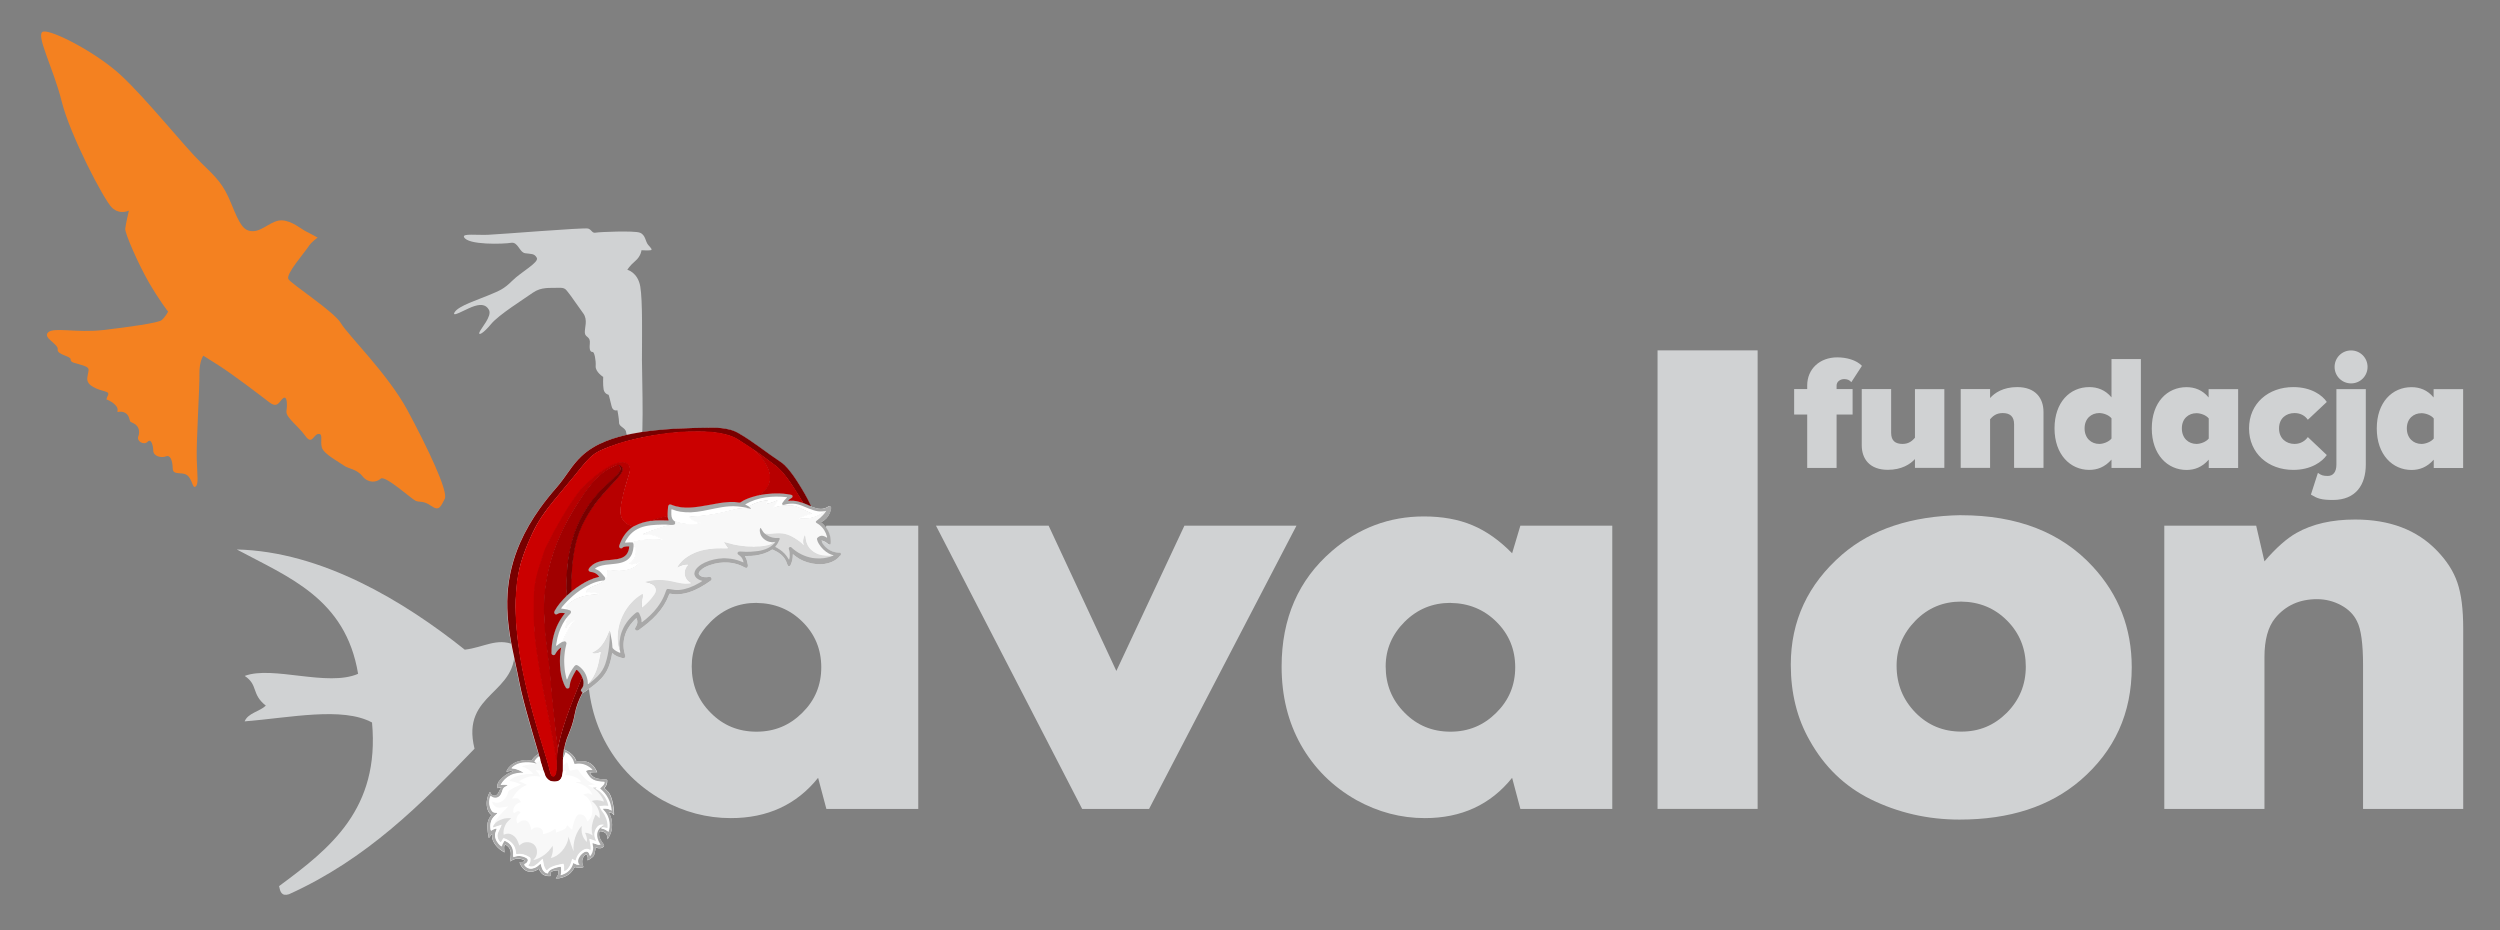 <?xml version="1.0" encoding="UTF-8"?><svg id="Layer_1" xmlns="http://www.w3.org/2000/svg" viewBox="0 0 371.68 138.33"><rect x="0" y="0" width="371.68" height="138.33" fill="#808080" stroke="none"/><defs><style>.cls-1{fill:#fff;}.cls-2{fill:#cb0000;}.cls-3{fill:#dbdbdb;}.cls-4{fill:#b70000;}.cls-5{fill:#780000;}.cls-6{fill:#b70101;}.cls-7{fill:#d0d2d3;}.cls-8{fill:#fdfdfd;}.cls-9{fill:#f48120;}.cls-10{fill:#c0bdbd;}.cls-11{fill:#a10000;}.cls-12{fill:#a8a8a8;}.cls-13{fill:#f8f8f8;}.cls-14{fill:#fefefe;}</style></defs><path class="cls-7" d="M273.05,69.57v-7.94h2.38v-3.79h-2.38v-.53c0-.58,.56-.95,1.12-.95,.49,0,.8,.15,1.07,.46l1.58-2.43c-.83-.87-2.31-1.26-3.67-1.26-2.6,0-4.47,1.72-4.47,4.18v.53h-1.94v3.79h1.94v7.94h4.37Zm16.02,0v-11.72h-4.37v7.23c-.36,.41-.87,.92-1.84,.92-1.07,0-1.7-.46-1.7-1.65v-6.51h-4.37v8.37c0,2.01,1.17,3.64,3.88,3.64,2.06,0,3.35-.85,4.03-1.6v1.31h4.37Zm14.74,0v-8.33c0-2.04-1.19-3.69-3.91-3.69-2.06,0-3.35,.85-4.03,1.63v-1.34h-4.37v11.72h4.37v-7.23c.36-.41,.87-.92,1.87-.92,1.04,0,1.7,.46,1.7,1.67v6.48h4.37Zm14.48,0v-16.19h-4.37v5.7c-.92-1.12-2.11-1.53-3.3-1.53-2.89,0-5.17,2.26-5.17,6.14s2.33,6.17,5.17,6.17c1.19,0,2.31-.41,3.3-1.53v1.24h4.37Zm-6.19-3.57c-1.19,0-2.18-.85-2.18-2.31s1-2.28,2.18-2.28c.58,0,1.41,.27,1.82,.78v3.01c-.41,.51-1.24,.8-1.82,.8Zm20.65,3.57v-11.72h-4.39v1.24c-.92-1.12-2.09-1.53-3.28-1.53-2.89,0-5.17,2.26-5.17,6.14s2.33,6.17,5.17,6.17c1.19,0,2.31-.41,3.3-1.53v1.24h4.37Zm-6.19-3.57c-1.19,0-2.18-.85-2.18-2.31s1-2.26,2.18-2.26c.58,0,1.41,.27,1.82,.78v2.99c-.41,.51-1.24,.8-1.82,.8Zm14.39,3.86c2.67,0,4.32-1.24,4.98-2.21l-2.82-2.67c-.36,.53-1.04,1.02-1.97,1.02-1.24,0-2.31-.8-2.31-2.31s1.07-2.28,2.31-2.28c.92,0,1.6,.44,1.97,1l2.82-2.65c-.66-1-2.31-2.21-4.98-2.21-3.71,0-6.58,2.43-6.58,6.14s2.86,6.17,6.58,6.17Zm8.59-12.86c1.36,0,2.45-1.09,2.45-2.45s-1.09-2.45-2.45-2.45-2.45,1.09-2.45,2.45,1.09,2.45,2.45,2.45Zm-2.69,17.33c3.4,0,4.88-2.26,4.88-5.27v-11.21h-4.37v11.21c0,1.12-.49,1.7-1.29,1.7-.68,0-.97-.1-1.46-.46l-1.04,3.23c.95,.58,1.51,.8,3.28,.8Zm19.35-4.76v-11.72h-4.39v1.24c-.92-1.12-2.09-1.53-3.28-1.53-2.89,0-5.17,2.26-5.17,6.14s2.33,6.17,5.17,6.17c1.19,0,2.31-.41,3.3-1.53v1.24h4.37Zm-6.19-3.57c-1.19,0-2.18-.85-2.18-2.31s1-2.26,2.18-2.26c.58,0,1.41,.27,1.82,.78v2.99c-.41,.51-1.24,.8-1.82,.8Z"/><g><path class="cls-7" d="M122.86,78.15h13.66v42.12h-13.66l-1.23-4.63c-3.2,3.99-7.53,5.99-12.98,5.99-3.54,0-6.93-.89-10.17-2.68-3.54-2-6.29-4.74-8.26-8.22-1.91-3.39-2.86-7.26-2.86-11.62,0-7.17,2.5-12.9,7.49-17.2,3.97-3.42,8.52-5.13,13.66-5.13,2.73,0,5.13,.43,7.22,1.31,2.08,.88,4.06,2.28,5.9,4.17l1.23-4.12Zm-10.39,11.48c-2.66,0-4.93,.94-6.81,2.81-1.88,1.87-2.82,4.09-2.82,6.63,0,2.73,.94,5.02,2.82,6.9,1.85,1.88,4.11,2.81,6.81,2.81s4.93-.94,6.81-2.81c1.88-1.85,2.82-4.1,2.82-6.76s-.93-4.92-2.79-6.76c-1.86-1.85-4.14-2.78-6.83-2.81Z"/><path class="cls-7" d="M155.9,78.15l10.07,21.6,10.12-21.6h16.66l-21.92,42.12h-9.94l-21.74-42.12h16.75Z"/><path class="cls-7" d="M226.04,78.15h13.66v42.12h-13.66l-1.23-4.63c-3.2,3.99-7.53,5.99-12.98,5.99-3.55,0-6.93-.89-10.17-2.68-3.54-2-6.29-4.74-8.26-8.22-1.9-3.39-2.86-7.26-2.86-11.62,0-7.17,2.5-12.9,7.49-17.2,3.97-3.42,8.52-5.13,13.66-5.13,2.73,0,5.13,.43,7.22,1.31,2.09,.88,4.05,2.27,5.9,4.17l1.23-4.12Zm-10.4,11.48c-2.66,0-4.93,.94-6.81,2.81-1.87,1.87-2.82,4.09-2.82,6.63,0,2.73,.94,5.02,2.82,6.9,1.85,1.88,4.12,2.81,6.81,2.81s4.94-.94,6.81-2.81c1.88-1.85,2.82-4.1,2.82-6.76s-.93-4.92-2.79-6.76c-1.86-1.85-4.14-2.78-6.84-2.81Z"/><path class="cls-7" d="M261.31,52.09V120.26h-14.88V52.09h14.88Z"/><path class="cls-7" d="M291.55,76.6c8.36,0,14.88,2.54,19.57,7.62,3.87,4.18,5.81,9.17,5.81,14.98,0,6.84-2.54,12.43-7.62,16.8-4.54,3.9-10.53,5.85-17.98,5.85-4.72,0-9.13-1.01-13.25-3.04-3.84-1.91-6.85-4.81-9.03-8.72-1.88-3.29-2.81-7.05-2.81-11.26,0-6.51,2.54-11.97,7.63-16.38,4.39-3.78,10.28-5.73,17.7-5.86Zm0,12.84c-2.66,0-4.91,.94-6.76,2.82-1.87,1.9-2.82,4.14-2.82,6.71,0,2.76,.95,5.08,2.82,6.99,1.85,1.88,4.12,2.81,6.81,2.81s4.89-.94,6.77-2.81c1.88-1.91,2.81-4.19,2.81-6.85s-.92-4.97-2.77-6.83c-1.84-1.86-4.12-2.81-6.85-2.84Z"/><path class="cls-7" d="M321.77,78.15h13.66l1.23,5.31c1.72-2,3.31-3.41,4.77-4.23,2.36-1.33,5.26-1.99,8.71-1.99,5.15,0,9.2,1.54,12.17,4.63,1.44,1.49,2.47,3.07,3.04,4.77,.58,1.69,.86,3.96,.86,6.81v26.82h-14.89v-21.34c0-3.23-.3-5.43-.91-6.58-.48-1-1.28-1.79-2.38-2.38-1.1-.59-2.29-.89-3.56-.89-2.6,0-4.67,.94-6.22,2.82-1.06,1.3-1.59,3.24-1.59,5.81v22.56h-14.89v-42.12Z"/></g><path class="cls-7" d="M55.3,107.41c-4.41-2.37-12.12-.71-18.93-.16,.49-1.24,2.23-1.46,3.15-2.34-2.2-1.74-1.09-3.06-3.14-4.42,4.16-1.57,12.3,1.67,16.86-.31-1.86-11.22-10.35-14.36-18.04-18.49,12.67,.31,24.85,7.69,33.9,14.9,2.85-.34,4.77-1.82,7.36-.72,.86,7.47-8.03,6.94-5.91,15.44-7.94,8.24-15.99,16.4-27.59,21.64-1.11,.35-1.31-.4-1.47-1.21,7.64-5.63,15-11.48,13.82-24.33"/><path class="cls-9" d="M25,46.34s-1.38-1.77-2.91-4.43c-1.53-2.67-3.54-7.24-3.47-7.91,.07-.67,.54-2.69,.54-2.69,0,0-1.32,.68-2.5-.42-1.18-1.1-6.26-10.84-7.49-15.82-1.23-4.97-4.03-10.13-2.72-10.38,1.31-.24,7.8,3.06,11.52,6.49,3.72,3.43,9.5,10.66,11.88,12.97,2.38,2.31,3.34,3.19,4.56,6.19,1.22,3,1.79,4.08,3.25,4.03,1.46-.06,2.75-1.66,4.24-1.61,1.48,.05,2.92,1.31,3.53,1.61,.62,.3,1.8,.96,1.8,.96,0,0-.91,.58-1.43,1.41-.53,.83-3.36,4.04-2.92,4.76,.43,.72,6.83,4.86,7.81,6.56,.98,1.69,7,7.56,9.91,12.97,2.91,5.41,6.1,12.08,5.52,13.14-.58,1.06-.77,1.92-2,1.05-1.23-.87-1.75-.48-2.36-.78-.62-.3-4.53-3.85-5.16-3.27-.64,.58-1.87,.69-2.71-.37-.84-1.07-2.08-1.09-2.75-1.58-.67-.49-3.02-1.72-3.29-2.69-.27-.98,.24-2.08-.51-2.02-.75,.06-.93,1.74-1.96,.28-1.04-1.46-2.91-2.74-2.79-3.64,.13-.9,.13-2.33-.45-1.98-.58,.35-.78,1.65-2.1,.64-1.32-1.02-5.35-4.1-7.58-5.52l-2.23-1.41s-.62,.83-.58,2.75c.04,1.91-.48,10.07-.4,12.62,.08,2.55,.3,3.76-.18,4.09-.47,.33-.46-1.1-1.25-1.69-.79-.58-2.11,.09-2.14-1-.03-1.09-.3-2.07-1.01-1.8-.7,.27-1.86-.02-1.88-.83-.02-.82-.32-1.9-.85-1.34-.53,.56-1.66-.07-1.38-.79,.28-.72,.09-1.55-.65-1.93-.74-.38-.46-.11-.75-.92-.29-.81-1.13-.9-1.54-.8-.42,.1,.2-.32-.44-.99-.65-.68-1.34-.85-1.34-.85-.05-.48,.77-.94-.22-1.21-.99-.27-2.81-.79-2.64-2.03,.16-1.24,.55-1.43-.63-1.83-1.18-.39-1.89-.39-1.85-.9,.06-.5-2.06-.68-1.92-1.48,.15-.8-2.24-1.69-1.44-2.52,.8-.84,4.23,.09,8.18-.36,3.94-.45,8.18-1.07,8.69-1.46,.51-.39,.97-1.25,.97-1.25"/><path class="cls-7" d="M68.98,35.22c-.21-.52,1.86-.25,3.53-.31,1.68-.06,14.37-1.11,14.93-.93,.56,.19,.56,.72,1.12,.61,.56-.11,5.7-.32,6.56,0,.87,.32,.81,1.31,1.24,1.81,.44,.49,.68,.74,.37,.8-.31,.06-1.36,0-1.36,0,0,0-.06,.87-.93,1.61-.87,.74-1.17,1.3-1.17,1.3,0,0,1.55,.37,1.92,2.48,.37,2.1,.25,7.99,.25,10.9s.43,14-.5,13.87c-.93-.12-1.05-1.73-1.05-1.73,0,0-.74-.68-.8-1.36-.06-.68-1.05-.8-1.05-1.42s-.25-1.86-.25-1.86c0,0-.68,.25-.87-.62-.19-.87-.43-1.67-.43-1.67,0,0-.62-.12-.75-.8-.12-.68-.06-1.86-.06-1.86,0,0-1.18-.74-1.12-1.61,.06-.87-.19-2.1-.44-2.1s-.55-.12-.43-1.24c.12-1.12-.68-.87-.74-1.61-.06-.74,.49-1.92-.25-2.91-.74-.99-1.85-2.66-2.23-3.1-.37-.43-.42-.74-1.54-.68-1.12,.06-2.42-.18-3.73,.74-1.3,.93-5.08,3.28-6.19,4.65-1.12,1.36-1.92,1.79-1.74,1.24,.19-.56,1.92-2.41,1.43-3.34-.49-.93-1.43-.87-2.54-.44-1.12,.44-3.16,1.67-2.54,.74,.62-.93,3.4-1.8,5.01-2.48,1.61-.68,2.23-.87,3.53-2.16,1.3-1.3,4.02-2.73,3.65-3.41-.37-.68-.87-.55-1.73-.68-.87-.13-1.05-1.73-2.1-1.55-1.05,.19-6.5,.37-7-.87"/><g><path class="cls-8" d="M124.92,82.58c-.45,.61-1.08,.95-1.79,1.15-.8,.22-1.61,.2-2.42,.04-.88-.17-1.69-.5-2.4-1.04-.14-.1-.27-.22-.41-.33-.06,.06-.03,.13-.03,.19,0,.49-.12,.95-.32,1.39-.07,.15-.13,.19-.26,.18-.13,0-.19-.09-.22-.2-.11-.36-.26-.7-.48-1-.28-.39-.65-.68-1.06-.92-.2-.11-.41-.21-.61-.31-.08-.04-.14-.03-.21,.02-.75,.5-1.59,.72-2.46,.85-.41,.06-.83,.06-1.25,.06h-.22c-.03,.06,0,.09,.03,.13,.23,.37,.3,.79,.38,1.21,0,.04,0,.09,0,.13,0,.26-.19,.39-.42,.26-.24-.12-.47-.25-.72-.35-.57-.23-1.16-.35-1.77-.4-.95-.07-1.86,.07-2.75,.38-.52,.18-1.01,.41-1.41,.82-.07,.08-.14,.15-.19,.26-.07,.18-.06,.27,.08,.41,.2,.19,.44,.27,.7,.29,.23,.02,.47,.02,.71-.03,.17-.03,.3,.04,.36,.18,.06,.14,.02,.28-.12,.38-.4,.3-.83,.57-1.26,.82-.64,.38-1.3,.7-2.01,.92-.65,.2-1.32,.31-2,.28-.22,0-.44-.03-.66-.07-.18-.04-.2-.02-.27,.16-.41,1.09-1.02,2.05-1.8,2.91-.8,.9-1.74,1.63-2.71,2.33-.09,.06-.17,.09-.28,.08-.2-.03-.32-.22-.24-.4,.04-.1,.11-.18,.16-.28,.22-.38,.22-.77,.04-1.19-.16,.12-.28,.26-.41,.39-.65,.69-1.14,1.48-1.37,2.41-.23,.91-.19,1.81,.08,2.7,.03,.08,.07,.15,.04,.24-.06,.17-.21,.27-.39,.22-.54-.15-1.09-.29-1.5-.73,0-.01-.03-.01-.05-.02-.07,.13-.06,.28-.09,.42-.16,.74-.34,1.47-.69,2.14-.23,.43-.51,.83-.84,1.19-.64,.69-1.39,1.24-2.16,1.79-.2,.14-.4,.3-.64,.39-.53,1.02-.94,2.07-1.15,3.2-.14,.77-.35,1.52-.63,2.25-.18,.46-.37,.92-.54,1.38-.18,.49-.31,1-.4,1.52,.02,.1,.11,.12,.18,.15,.37,.17,.71,.38,1,.67,.24,.24,.44,.51,.56,.83,.04,.12,.11,.14,.22,.14,.22,0,.44,0,.66,0,.96-.01,1.65,.43,2.1,1.27,.06,.11,.11,.23,.18,.37-.38,.03-.73-.03-1.08,.08,.2,.4,.5,.68,.93,.81,.36,.11,.73,.15,1.1,.17,.14,.01,.29,.02,.43,.04,.1,.01,.12,.06,.12,.15,0,.36-.08,.7-.32,.97-.13,.15-.08,.16,.02,.26,.08,.08,.16,.17,.24,.24,.31,.26,.5,.61,.64,.99,.2,.57,.32,1.15,.39,1.75,.03,.3,.04,.61,.04,.91-.02,0-.04,0-.05,0-.15-.28-.41-.36-.72-.36-.04,.04,.01,.08,.04,.12,.38,.68,.48,1.41,.41,2.16-.04,.43-.18,.83-.38,1.21-.08,.15-.16,.29-.27,.48-.03-.17-.06-.3-.07-.43-.03-.31-.19-.52-.47-.64-.15-.06-.3-.1-.46-.12-.19-.02-.23,.01-.25,.2-.04,.32,0,.63,.15,.93,.13,.27,.3,.51,.47,.75,.17,.23,.15,.35-.08,.51-.24,.16-.5,.15-.77,.1-.09-.02-.2-.11-.28-.05-.08,.06-.03,.19-.05,.28-.05,.26-.11,.52-.18,.78-.05,.16-.17,.27-.29,.37-.21,.17-.44,.32-.68,.45-.05-.07-.02-.12,0-.18,.04-.17,0-.33-.05-.49-.07-.19-.19-.23-.35-.11-.19,.13-.28,.34-.35,.55-.09,.28-.08,.57,0,.85,.04,.12,.08,.24,.12,.38-.09,.05-.19,.07-.29,.07-.3,0-.59,.02-.89-.05-.09-.02-.14-.01-.18,.07-.45,.9-1.21,1.37-2.18,1.56-.18,.04-.36,.03-.57,.02,.09-.13,.16-.25,.24-.36,.17-.22,.16-.48,.15-.74,0-.07-.04-.09-.11-.09-.28,.02-.56,.04-.82,.16-.22,.1-.28,.28-.22,.51,.02,.06,.06,.11,.03,.17-.7,.07-1.37-.04-1.79-1.05-.17,.09-.34,.21-.52,.28-.29,.11-.59,.18-.91,.14-.46-.07-.8-.32-1.07-.68-.16-.21-.29-.44-.38-.7,.12-.04,.23-.06,.34-.06,.1,0,.2-.03,.29-.07,.05-.03,.12-.05,.13-.12,0-.07-.07-.1-.12-.12-.24-.11-.5-.18-.77-.2-.39-.02-.73,.1-1.06,.3-.06,.04-.12,.1-.22,.1,.03-.18,.07-.36,.09-.54,.04-.35,.07-.7-.03-1.04-.1-.37-.32-.65-.65-.85-.12-.07-.14-.06-.21,.06-.07,.12-.09,.26-.07,.4,.02,.18,.01,.36,.06,.54,0,.03,0,.06,0,.09-.03,0-.05,0-.07-.01-.72-.43-1.33-.96-1.66-1.76-.12-.29-.15-.59-.13-.93-.2,.17-.28,.4-.48,.58-.05-.3-.1-.58-.15-.86-.05-.34-.06-.68-.06-1.02,0-.54,.19-1.01,.52-1.43,.07-.08,.07-.12-.02-.2-.3-.26-.46-.61-.54-.99-.16-.8-.02-1.55,.36-2.27,.01-.03,.04-.05,.05-.07,.06,.02,.07,.07,.08,.11,.09,.27,.29,.39,.55,.42,.24,.03,.42-.09,.55-.29,.06-.09,.11-.18,.16-.28,.11-.2,.18-.41,.37-.59-.21-.06-.38,0-.56,.06-.13-.47,.03-.85,.33-1.18,.5-.55,1.07-.99,1.78-1.24,.04-.02,.09-.02,.12-.08-.31-.14-.6-.01-.93,.05,.08-.26,.22-.46,.37-.64,.52-.61,1.2-.91,1.98-1.03,.43-.07,.86-.06,1.29,.02,.07,.02,.12,.01,.15-.05,.22-.38,.54-.66,.9-.89,.03-.02,.05-.06,.07-.09-.31-1.07-.63-2.14-.94-3.22-.58-2.02-1.16-4.03-1.64-6.07-.21-.9-.37-1.8-.56-2.7-.26-1.2-.51-2.41-.76-3.61-.26-1.26-.46-2.53-.6-3.81-.15-1.44-.21-2.88-.11-4.33,.17-2.62,.79-5.13,1.84-7.54,.8-1.83,1.81-3.55,2.97-5.17,.75-1.05,1.56-2.06,2.42-3.04,.72-.82,1.34-1.71,1.97-2.6,.51-.73,1.07-1.43,1.71-2.04,1.05-1.01,2.28-1.73,3.63-2.28,1.29-.52,2.62-.87,3.98-1.14,1.05-.21,2.11-.37,3.18-.48,1.04-.11,2.09-.2,3.14-.26,1.84-.1,3.68-.14,5.52-.16,.92,0,1.83,.07,2.71,.3,.46,.12,.89,.3,1.3,.54,1.08,.62,2.09,1.33,3.1,2.05,1.05,.76,2.09,1.52,3.17,2.24,.37,.25,.68,.56,.97,.89,.58,.67,1.09,1.39,1.56,2.14,.71,1.11,1.37,2.24,1.93,3.44,.05,.03,.05,.11,.12,.13,.44,.16,.89,.32,1.37,.32,.38,0,.72-.11,1.04-.3,.03-.02,.06-.04,.1-.06,.08-.05,.17-.08,.26-.01,.09,.06,.13,.14,.12,.25-.04,.25-.08,.49-.19,.73-.26,.58-.65,1.04-1.23,1.33-.03,.01-.05,.03-.07,.05,.01,.08,.08,.1,.12,.13,.72,.62,1.14,1.4,1.27,2.33,.03,.21,.02,.43,.02,.64,0,.19-.17,.27-.34,.18-.06-.03-.11-.08-.16-.13-.25-.23-.61-.4-.94-.45,.09,.26,.23,.48,.4,.69,.57,.69,1.3,1.09,2.2,1.12,.03,0,.06,0,.09,0,.29,.04,.36,.21,.19,.44Z"/><path class="cls-12" d="M124.92,82.58c-.45,.61-1.08,.95-1.79,1.15-.8,.22-1.61,.2-2.42,.04-.88-.17-1.69-.5-2.4-1.04-.14-.1-.27-.22-.41-.33-.06,.06-.03,.13-.03,.19,0,.49-.12,.95-.32,1.39-.07,.15-.13,.19-.26,.18-.13,0-.19-.09-.22-.2-.11-.36-.26-.7-.48-1-.28-.39-.65-.68-1.06-.92-.2-.11-.41-.21-.61-.31-.08-.04-.14-.03-.21,.02-.75,.5-1.59,.72-2.46,.85-.41,.06-.83,.06-1.25,.06h-.22c-.03,.06,0,.09,.03,.13,.23,.37,.3,.79,.38,1.21,0,.04,0,.09,0,.13,0,.26-.19,.39-.42,.26-.24-.12-.47-.25-.72-.35-.57-.23-1.16-.35-1.77-.4-.95-.07-1.86,.07-2.75,.38-.52,.18-1.01,.41-1.41,.82-.07,.08-.14,.15-.19,.26-.07,.18-.06,.27,.08,.41,.2,.19,.44,.27,.7,.29,.23,.02,.47,.02,.71-.03,.17-.03,.3,.04,.36,.18,.06,.14,.02,.28-.12,.38-.4,.3-.83,.57-1.26,.82-.64,.38-1.3,.7-2.01,.92-.65,.2-1.32,.31-2,.28-.22,0-.44-.03-.66-.07-.18-.04-.2-.02-.27,.16-.41,1.09-1.02,2.05-1.8,2.91-.8,.9-1.74,1.63-2.71,2.33-.09,.06-.17,.09-.28,.08-.2-.03-.32-.22-.24-.4,.04-.1,.11-.18,.16-.28,.22-.38,.22-.77,.04-1.19-.16,.12-.28,.26-.41,.39-.65,.69-1.14,1.48-1.37,2.41-.23,.91-.19,1.81,.08,2.7,.03,.08,.07,.15,.04,.24-.06,.17-.21,.27-.39,.22-.54-.15-1.09-.29-1.5-.73,0-.01-.03-.01-.05-.02-.07,.13-.06,.28-.09,.42-.16,.74-.34,1.47-.69,2.14-.23,.43-.51,.83-.84,1.19-.64,.69-1.39,1.24-2.16,1.79-.2,.14-.4,.3-.64,.39-.29-.16-.38-.36-.2-.58,.37-.46,.34-.95,.2-1.47-.01-.05-.03-.1-.05-.14,0-.01,0-.02-.01-.03t0,0c-.13-.36-.34-.68-.61-.95-.15-.15-.21-.15-.31,.03-.32,.52-.59,1.07-.76,1.65-.05,.16-.06,.33-.08,.49-.03,.18-.08,.35-.29,.4-.2,.05-.33-.01-.47-.24-.28-.49-.46-1.03-.59-1.58-.24-1-.26-2.02-.22-3.04,.01-.38,.06-.76,.14-1.17-.25,.2-.44,.41-.59,.65-.05,.07-.09,.14-.13,.21-.1,.17-.24,.23-.43,.19-.19-.05-.27-.19-.28-.37-.02-.46,.03-.93,.09-1.38,.18-1.31,.58-2.53,1.28-3.66,.14-.23,.31-.45,.48-.67,.08-.1,.06-.15-.07-.15-.27,0-.55-.04-.8,.13-.16,.1-.32,.11-.46-.03-.15-.13-.14-.3-.07-.46,.18-.41,.45-.76,.72-1.11,.32-.41,.68-.8,1.06-1.16l.05-.05s.03-.02,.04-.04c.21-.18,.43-.37,.64-.55,0,0,.02-.02,.03-.02,0,0,.01-.01,.02-.02,.76-.6,1.56-1.15,2.43-1.57,.44-.22,.9-.39,1.36-.53,.06-.02,.16,0,.18-.08,.02-.08-.07-.13-.12-.18-.24-.22-.54-.34-.86-.4-.07-.01-.15-.02-.22-.05-.27-.09-.36-.31-.21-.56,.15-.24,.35-.44,.58-.6,.51-.36,1.09-.52,1.7-.61,.57-.08,1.15-.11,1.72-.19,.55-.08,1.06-.22,1.47-.62,.29-.28,.4-.64,.47-1.02,.02-.11-.02-.16-.13-.16-.26,0-.53-.01-.76,.18-.13,.11-.28,.13-.42,.03-.15-.1-.21-.24-.15-.42,.15-.45,.34-.88,.59-1.28,.4-.66,.92-1.2,1.57-1.61,.02-.02,.04-.03,.06-.04,0,0,.02-.01,.03-.02,.72-.41,1.5-.64,2.32-.75,.05,0,.1-.02,.14-.02,.08-.01,.16-.02,.24-.03h0c.67-.07,1.35-.04,2.02-.05,.34,0,.34,0,.27-.32-.02-.08-.02-.17-.03-.25,0-.02,0-.04-.01-.05,0-.01,0-.02,0-.03-.06-.48,.02-.96,.09-1.43,.03-.23,.24-.34,.46-.28,.17,.04,.33,.12,.5,.17,.98,.3,1.99,.32,3,.21,1.19-.13,2.35-.39,3.53-.59,.67-.11,1.34-.17,2.02-.21,.32-.02,.64,.03,.95,.08,.15,.03,.3,.02,.44-.07,.8-.51,1.69-.79,2.61-.98,.04,0,.08-.02,.12-.02,.04,0,.07-.02,.11-.02,.97-.19,1.96-.26,2.94-.22,.51,.02,1.02,.07,1.52,.16,.07,.02,.13,.03,.2,.06,.27,.12,.3,.36,.08,.56-.11,.1-.26,.16-.36,.29,.69-.03,1.35,.1,1.98,.34,0,0,.01,0,.02,0,.01,0,.02,0,.03,.01,.39,.15,.77,.32,1.16,.46,.05,.03,.05,.11,.12,.13,.44,.16,.89,.32,1.37,.32,.38,0,.72-.11,1.04-.3,.03-.02,.06-.04,.1-.06,.08-.05,.17-.08,.26-.01,.09,.06,.13,.14,.12,.25-.04,.25-.08,.49-.19,.73-.26,.58-.65,1.04-1.23,1.33-.03,.01-.05,.03-.07,.05,.01,.08,.08,.1,.12,.13,.72,.62,1.14,1.4,1.27,2.33,.03,.21,.02,.43,.02,.64,0,.19-.17,.27-.34,.18-.06-.03-.11-.08-.16-.13-.25-.23-.61-.4-.94-.45,.09,.26,.23,.48,.4,.69,.57,.69,1.3,1.09,2.2,1.12,.03,0,.06,0,.09,0,.29,.04,.36,.21,.19,.44Z"/><path class="cls-5" d="M120.57,75.19c-.02,.06-.07,.05-.11,.03-.35-.14-.7-.29-1.05-.44-.02-.02-.04-.05-.05-.07-.22-.29-.38-.61-.57-.91-.57-.92-1.14-1.83-1.78-2.7-.65-.9-1.42-1.68-2.34-2.31-.8-.56-1.55-1.19-2.37-1.72-.03-.02-.06-.04-.08-.06-.02-.02-.05-.03-.07-.05-.03-.02-.07-.04-.1-.06-.71-.48-1.44-.94-2.16-1.41-.89-.59-1.88-.89-2.92-1.06-.96-.16-1.93-.24-2.91-.23-.93,.01-1.86-.02-2.78,.06-1.5,.12-2.99,.3-4.48,.55-1.65,.28-3.28,.66-4.88,1.17-.94,.3-1.86,.64-2.75,1.06-.51,.25-.98,.57-1.4,.97-.84,.8-1.53,1.73-2.26,2.62-1.04,1.26-2.09,2.52-3.14,3.78-1.26,1.53-2.41,3.12-3.23,4.93-.89,1.94-1.69,3.91-2.07,6.03-.16,.89-.27,1.77-.32,2.67-.05,.75-.1,1.5-.09,2.25,.02,1.09,.08,2.17,.17,3.26,.18,2.1,.51,4.18,.92,6.25,.56,2.81,1.29,5.58,2.1,8.32,.55,1.86,1.15,3.71,1.69,5.57,.1,.35,.18,.71,.27,1.06,.04,.17,.1,.34,.2,.48,.15,.22,.32,.21,.47-.01,.13-.2,.16-.43,.19-.65,.04-.23,.02-.45,.02-.68,0-.11,0-.22,.01-.33,0-.2,0-.4,.02-.61,.02-.38,.05-.76,.12-1.14,.02-.1,.04-.2,.05-.29,.02-.07,.03-.15,.04-.22,.05-.27,.1-.54,.16-.81,.32-1.47,.78-2.89,1.28-4.3,.61-1.74,1.31-3.44,2-5.15,.04-.1,.04-.23,.16-.27,.02,0,.03-.01,.05-.01,.16,.36,.21,.74,.14,1.13-.03,.17-.11,.33-.22,.47-.21,.26-.2,.33,.06,.56,.03,.02,.02,.05,.03,.08-.53,1.02-.94,2.07-1.15,3.2-.14,.77-.35,1.52-.63,2.25-.18,.46-.37,.92-.54,1.38-.18,.49-.31,1-.4,1.52,.04,.33-.05,.66-.09,.99-.01,.08-.02,.15-.02,.23,0,.02,0,.04,0,.06h0c0,.07,0,.14-.02,.21,0,.01,0,.02,0,.04-.05,.28-.02,.57-.02,.85v.05c0,.27,.02,.55-.01,.82h0s0,.03-.01,.05c-.05,.24-.04,.48-.11,.71-.2,.63-.56,.94-1.34,.87-.75-.06-1.15-.51-1.35-1.19-.02-.08-.05-.16-.07-.24,0-.02-.01-.04-.02-.07,0-.03-.02-.05-.02-.08-.16-.54-.32-1.07-.49-1.6,0-.01,0-.02-.01-.04-.05-.17-.1-.35-.15-.52,0,0,0-.01,0-.02,0-.01,0-.03,0-.04-.03-.13-.09-.25-.07-.4-.31-1.07-.63-2.14-.94-3.22-.58-2.02-1.16-4.03-1.64-6.07-.21-.9-.37-1.8-.56-2.7-.26-1.2-.51-2.41-.76-3.61-.26-1.26-.46-2.53-.6-3.81-.15-1.44-.21-2.88-.11-4.33,.17-2.62,.79-5.13,1.84-7.54,.8-1.83,1.81-3.55,2.97-5.17,.75-1.05,1.56-2.06,2.42-3.04,.72-.82,1.34-1.71,1.97-2.6,.51-.73,1.07-1.43,1.71-2.04,1.05-1.01,2.28-1.73,3.63-2.28,1.29-.52,2.62-.87,3.98-1.14,1.05-.21,2.11-.37,3.18-.48,1.04-.11,2.09-.2,3.14-.26,1.84-.1,3.68-.14,5.52-.16,.92,0,1.83,.07,2.71,.3,.46,.12,.89,.3,1.3,.54,1.08,.62,2.09,1.33,3.1,2.05,1.05,.76,2.09,1.52,3.17,2.24,.37,.25,.68,.56,.97,.89,.58,.67,1.09,1.39,1.56,2.14,.71,1.11,1.37,2.24,1.93,3.44Z"/><path class="cls-12" d="M91.31,121.15s-.04,0-.05,0c-.15-.28-.41-.36-.72-.36-.04,.04,.01,.08,.04,.12,.38,.68,.48,1.41,.41,2.16-.04,.43-.18,.83-.38,1.21-.08,.15-.16,.29-.27,.48-.03-.17-.06-.3-.07-.43-.03-.31-.19-.52-.47-.64-.15-.06-.3-.1-.46-.12-.19-.02-.23,.01-.25,.2-.04,.32,0,.63,.15,.93,.13,.27,.3,.51,.47,.75,.17,.23,.15,.35-.08,.51-.24,.16-.5,.15-.77,.1-.09-.02-.2-.11-.28-.05-.08,.06-.03,.19-.05,.28-.05,.26-.11,.52-.18,.78-.05,.16-.17,.27-.29,.37-.21,.17-.44,.32-.68,.45-.05-.07-.02-.12,0-.18,.04-.17,0-.33-.05-.49-.07-.19-.19-.23-.35-.11-.19,.13-.28,.34-.35,.55-.09,.28-.08,.57,0,.85,.04,.12,.08,.24,.12,.38-.09,.05-.19,.07-.29,.07-.3,0-.59,.02-.89-.05-.09-.02-.14-.01-.18,.07-.45,.9-1.21,1.37-2.18,1.56-.18,.04-.36,.03-.57,.02,.09-.13,.16-.25,.24-.36,.17-.22,.16-.48,.15-.74,0-.07-.04-.09-.11-.09-.28,.02-.56,.04-.82,.16-.22,.1-.28,.28-.22,.51,.02,.06,.06,.11,.03,.17-.7,.07-1.37-.04-1.79-1.05-.17,.09-.34,.21-.52,.28-.29,.11-.59,.18-.91,.14-.46-.07-.8-.32-1.07-.68-.16-.21-.29-.44-.38-.7,.12-.04,.23-.06,.34-.06,.1,0,.2-.03,.29-.07,.05-.03,.12-.05,.13-.12,0-.07-.07-.1-.12-.12-.24-.11-.5-.18-.77-.2-.39-.02-.73,.1-1.06,.3-.06,.04-.12,.1-.22,.1,.03-.18,.07-.36,.09-.54,.04-.35,.07-.7-.03-1.04-.1-.37-.32-.65-.65-.85-.12-.07-.14-.06-.21,.06-.07,.12-.09,.26-.07,.4,.02,.18,.01,.36,.06,.54,0,.03,0,.06,0,.09-.03,0-.05,0-.07-.01-.72-.43-1.33-.96-1.66-1.76-.12-.29-.15-.59-.13-.93-.2,.17-.28,.4-.48,.58-.05-.3-.1-.58-.15-.86-.05-.34-.06-.68-.06-1.02,0-.54,.19-1.01,.52-1.43,.07-.08,.07-.12-.02-.2-.3-.26-.46-.61-.54-.99-.16-.8-.02-1.55,.36-2.27,.01-.03,.04-.05,.05-.07,.06,.02,.07,.07,.08,.11,.09,.27,.29,.39,.55,.42,.24,.03,.42-.09,.55-.29,.06-.09,.11-.18,.16-.28,.11-.2,.18-.41,.37-.59-.21-.06-.38,0-.56,.06-.13-.47,.03-.85,.33-1.18,.5-.55,1.07-.99,1.78-1.24,.04-.02,.09-.02,.12-.08-.31-.14-.6-.01-.93,.05,.08-.26,.22-.46,.37-.64,.52-.61,1.2-.91,1.98-1.03,.43-.07,.86-.06,1.29,.02,.07,.02,.12,.01,.15-.05,.22-.38,.54-.66,.9-.89,.03-.02,.05-.06,.07-.09,.04,.14,.09,.27,.13,.41-.02,.01-.03,.02-.05,.04-.18,.13-.34,.28-.48,.46-.19,.24-.19,.24,.05,.44h0s0,0,0,.01c.14,.16,.14,.17,.01,.24-.02,0-.04,0-.06,0t0,0h0c-.05-.01-.1-.02-.15-.03,0,0-.01,0-.02,0-.85-.21-1.7-.24-2.54,.06-.33,.12-.61,.31-.88,.57,.56,.05,1.04,.24,1.51,.49,.09,.05,.26,.09,.22,.22-.03,.11-.19,.06-.29,.07-.67,.03-1.32,.12-1.9,.49-.48,.31-.87,.71-1.16,1.21,.3-.07,.6-.04,.89-.03,.06,0,.13,0,.14,.08,.01,.06-.04,.1-.09,.12-.5,.2-.69,.6-.84,1.08-.18,.55-.58,.78-1.1,.75-.15-.01-.3-.05-.43-.14-.1-.07-.17-.07-.2,.06-.14,.67-.1,1.32,.28,1.91,.14,.21,.34,.29,.59,.29,.08,0,.19-.02,.22,.07,0,0,0,.01,0,.02,.02,.09-.07,.15-.13,.21-.32,.26-.61,.56-.76,.95-.16,.42-.14,.85-.09,1.28,.01,.1,.07,.11,.14,.06,.16-.09,.32-.17,.5-.22,.08-.02,.17-.06,.24,.02t0,0s0,0,0,.01c.04,.06,0,.14-.03,.2-.11,.28-.2,.55-.18,.86,.04,.6,.36,1.03,.77,1.43,.08,.08,.11,.02,.14-.05,.08-.17,.16-.34,.26-.51,.09-.14,.21-.19,.37-.11,.72,.33,1.1,.89,1.15,1.68,.01,.17,.01,.33,0,.5-.01,.14,.03,.16,.17,.12,.57-.16,1.13-.12,1.66,.15,.43,.21,.47,.55,.1,.86-.01,.01-.03,.02-.04,.03-.27,.21-.27,.26,0,.48,.4,.34,.83,.32,1.28,.13,.26-.11,.47-.31,.69-.49,.17-.14,.22-.13,.28,.08,.06,.23,.11,.46,.22,.67,.12,.22,.28,.4,.5,.52,.1,.06,.18,.06,.24-.06,.16-.31,.45-.47,.76-.59,.32-.12,.65-.21,.99-.28,.22-.04,.27,0,.28,.23,0,.32,.06,.63-.05,.97,.2-.02,.35-.1,.49-.17,.56-.28,.95-.71,1.15-1.3,0-.02,.02-.04,.02-.06,.09-.25,.14-.27,.38-.13,.16,.09,.32,.16,.53,.19-.19-.34-.2-.68-.01-1.01,.24-.42,.53-.78,1.01-.95,.25-.08,.47,0,.61,.23,.06,.1,.09,.21,.12,.36,.28-.41,.41-.83,.35-1.3-.01-.11-.04-.23-.05-.34-.02-.21,.04-.27,.25-.21,.23,.06,.44,.16,.67,.21,.05,.01,.1,.03,.17,0,.03-.09-.05-.14-.08-.22-.26-.53-.47-1.07-.26-1.67,.12-.33,.28-.65,.65-.78,0,0,.01,0,.02,0,0,0,0,0,.01,0,.02,0,.03,.02,.04,.03h0s0,.01,.01,.02h0s0,.02,0,.03c0,0,0,.01,0,.02,0,0,0,.01,0,.02-.04,.09,.02,.12,.09,.14,.26,.06,.5,.16,.71,.34,.14,.12,.15-.03,.17-.11,.13-.54,.12-1.09-.02-1.63-.13-.48-.37-.9-.71-1.26-.03-.03-.05-.05-.08-.08-.04-.05-.09-.11-.05-.18,.03-.06,.1-.06,.16-.07,.31-.02,.61,.02,.89,.15,.06,.03,.11,.08,.2,.08-.09-.97-.47-1.8-1.08-2.54-.14-.16-.28-.32-.45-.45-.18-.14-.18-.19-.02-.37,.09-.1,.2-.2,.29-.29,.05-.05,.1-.1,.13-.16,.13-.22,.08-.3-.18-.32-.46-.03-.91-.09-1.33-.29-.55-.26-.82-.75-1.11-1.24-.06-.11,0-.17,.09-.21,.18-.08,.38-.12,.58-.11,.05,0,.11,.02,.17-.03-.41-.4-.9-.65-1.45-.76-.29-.05-.57-.07-.86-.01-.25,.05-.28,.03-.35-.23-.16-.58-.51-1.02-1.01-1.37-.13-.09-.2-.08-.22,.09-.03,.15-.1,.29-.17,.42-.03,.05-.05,.1-.1,.12-.02,0-.04,.01-.06,0,0-.32,.06-.64,.11-.96,.02-.11,0-.23,.06-.33,.02,.1,.11,.12,.18,.15,.37,.17,.71,.38,1,.67,.24,.24,.44,.51,.56,.83,.04,.12,.11,.14,.22,.14,.22,0,.44,0,.66,0,.96-.01,1.65,.43,2.1,1.27,.06,.11,.11,.23,.18,.37-.38,.03-.73-.03-1.08,.08,.2,.4,.5,.68,.93,.81,.36,.11,.73,.15,1.1,.17,.14,.01,.29,.02,.43,.04,.1,.01,.12,.06,.12,.15,0,.36-.08,.7-.32,.97-.13,.15-.08,.16,.02,.26,.08,.08,.16,.17,.24,.24,.31,.26,.5,.61,.64,.99,.2,.57,.32,1.15,.39,1.75,.03,.3,.04,.61,.04,.91Z"/><path class="cls-2" d="M82.73,114.61c.01,.27-.07,.51-.23,.73-.13,.18-.3,.19-.46,.03-.15-.15-.22-.35-.27-.55-.25-1.09-.59-2.15-.92-3.22-.52-1.7-1.05-3.39-1.52-5.1-.36-1.29-.7-2.58-1.01-3.87-.27-1.13-.52-2.27-.74-3.42-.15-.8-.29-1.59-.41-2.39-.08-.51-.14-1.02-.2-1.53-.07-.57-.13-1.14-.18-1.72-.03-.41-.06-.82-.09-1.22-.03-.37,0-.75-.04-1.11-.06-.55-.05-1.11-.02-1.66,.03-.48,.01-.97,.07-1.45,.03-.27,.05-.54,.06-.82,.02-.31,.06-.62,.1-.93,.08-.57,.18-1.14,.31-1.7,.16-.72,.36-1.43,.61-2.12,.25-.7,.52-1.39,.81-2.08,.35-.84,.74-1.65,1.18-2.44,.51-.93,1.13-1.8,1.77-2.65,.4-.52,.82-1.01,1.23-1.52,.48-.6,1-1.18,1.48-1.79,.39-.49,.8-.95,1.19-1.43,.38-.46,.74-.92,1.12-1.38,.43-.53,.89-1.05,1.4-1.49,.41-.36,.88-.64,1.38-.87,.78-.35,1.59-.66,2.4-.93,.95-.32,1.92-.58,2.89-.8,.52-.11,1.03-.23,1.56-.33,.51-.09,1.01-.18,1.52-.26,.52-.08,1.05-.16,1.57-.22,.37-.05,.74-.07,1.11-.1,.26-.02,.53-.05,.79-.08,.03,0,.06,0,.09,0,1.23-.07,2.46-.09,3.69-.04,1.04,.04,2.08,.17,3.1,.45,.64,.18,1.25,.43,1.81,.8,.58,.38,1.16,.75,1.74,1.12,.17,.11,.33,.24,.5,.36,.99,.85,1.79,1.85,2.22,3.09,.47,1.35,0,2.68-1.19,3.48-.11,.07-.23,.11-.34,.18-.69,.16-1.37,.35-2.01,.65-.23,.11-.45,.23-.65,.37-.09,.06-.18,.08-.3,.06-.43-.07-.86-.1-1.29-.08-1.1,.04-2.17,.26-3.25,.46-.9,.17-1.8,.32-2.71,.37-.95,.05-1.88-.05-2.77-.41-.03-.01-.06-.02-.08-.03-.23-.07-.39,.04-.42,.27-.04,.45-.1,.91-.08,1.36,0,.12-.1,.13-.17,.14-.86,.18-1.68,.47-2.53,.68-.32,.08-.64,.12-.95,.21-.46,.13-.9,.32-1.32,.54-.9,.08-1.87-.7-2.03-1.79-.08-.58,.02-1.15,.12-1.72,.23-1.27,.6-2.5,.98-3.73,.1-.32,.22-.63,.26-.97,.1-.74-.3-1.21-1.05-1.23-.39-.01-.76,.09-1.11,.23-1.01,.39-1.88,1-2.72,1.66-.6,.48-1.18,.99-1.74,1.51-.57,.53-1.03,1.16-1.47,1.8-1.23,1.8-2.31,3.69-3.36,5.59-1.15,2.07-1.86,4.29-2.41,6.58-.18,.75-.24,1.51-.27,2.29-.04,1.23-.06,2.46-.04,3.7,.02,1.12,.11,2.23,.25,3.34,.49,4.1,1.35,8.14,2.14,12.19,.34,1.7,.68,3.4,.91,5.13,.08,.61,.06,1.23,.02,1.84Z"/><path class="cls-13" d="M92.14,96.61c.04,.14,.08,.29,.08,.47-.42-.17-.81-.35-1.1-.68-.05-.05-.07-.11-.07-.18-.03-.71-.15-1.4-.31-2.08,0-.04,0-.08-.01-.11-.04-.03-.05-.07-.11-.11-.36,.95-.79,1.86-1.56,2.56-.26,.24-.55,.43-.89,.56,.36,.07,.69-.01,1.01-.16,.18-.08,.25-.03,.21,.16-.21,1.05-.36,2.12-.82,3.1-.25,.54-.54,1.06-.99,1.46-.04,.05-.08,.11-.18,.11-.02-.18-.01-.36-.04-.54-.16-.89-.59-1.62-1.33-2.15-.03-.02-.07-.04-.1-.06-.23-.15-.37-.11-.55,.11-.21,.26-.38,.53-.54,.82-.18,.34-.35,.67-.48,1.04-.01,.03-.03,.07-.05,.1-.09-.05-.09-.13-.1-.2-.16-.6-.27-1.21-.3-1.84-.01-.3-.04-.61-.03-.91,.03-.74,.1-1.47,.29-2.18,.04-.16,.11-.32-.04-.47-.15-.15-.31-.06-.47,0-.02,0-.04,0-.07,.01-.02-.05,0-.09,.01-.13,.43-1.07,.97-2.08,1.73-2.98-.43,.19-.75,.47-1.01,.84-.03,.04-.05,.08-.08,.11-.04,.05-.07,.12-.14,.1-.08-.02-.07-.11-.06-.17,.05-.33,.11-.66,.2-.98,.05-.16,.08-.32,.11-.49,.06-.14,.19-.23,.29-.34,.06-.07,.13-.13,.18-.2,.16-.22,.07-.45-.2-.5-.04,0-.09,0-.12-.04-.06-.1-.18-.13-.27-.2-.17-.13-.19-.21-.04-.37,.34-.38,.73-.68,1.18-.93,.81-.45,1.7-.65,2.61-.76,.32-.04,.63-.06,.95-.09-.52-.15-1.05-.19-1.59-.18-.08,0-.18,.04-.23-.05-.05-.09,.02-.16,.07-.23,.24-.32,.57-.52,.93-.68,.36-.15,.75-.26,1.09-.47,.15-.09,.34-.14,.38-.35,.01,0,.02-.02,.04-.02,.2,0,.32-.11,.38-.3,.22-.19,.27-.45,.3-.71,.02-.13,.01-.26,0-.39-.03-.18,.05-.24,.22-.22,.43,.06,.86,.09,1.29,.11,1.06,.03,2.08-.12,2.93-.86,.1-.08,.19-.17,.27-.29-.41,.21-.82,.3-1.25,.28-.08,0-.19,.02-.23-.07-.04-.09,.07-.14,.13-.19,.48-.37,.76-.84,.81-1.45,.02-.22,0-.44-.06-.65-.05-.2-.13-.39-.21-.58,0-.14-.05-.26-.15-.36,.06-.14,.2-.15,.32-.18,.66-.18,1.34-.28,2.03-.3,.64-.02,1.29-.04,1.96,.03-.69-.44-1.41-.66-2.19-.68-.14,0-.27,0-.41,0-.05,0-.12-.01-.14-.06-.02-.07,.05-.1,.1-.13,.25-.12,.51-.23,.78-.33,.82-.3,1.65-.58,2.48-.84,.2-.06,.4-.05,.6-.12,.13,0,.27,0,.4,0,.35,0,.48-.16,.36-.5,.07-.06,.15-.03,.22,0,1.14,.37,2.29,.45,3.47,.25-.24-.05-.47-.11-.7-.2-.24-.09-.44-.23-.65-.38-.12-.09-.31-.18-.26-.33,.04-.14,.25-.12,.39-.12,1.14-.03,2.27-.18,3.4-.37,.83-.14,1.64-.34,2.45-.55,.8-.21,1.6-.38,2.43-.29,.19,0,.36,.09,.58,.09-.08-.17-.25-.21-.35-.32,.08-.14,.23-.18,.35-.24,.73-.37,1.5-.62,2.33-.7,.07,0,.16-.04,.21,.04,.04,.08-.03,.14-.07,.2-.04,.07-.11,.13-.14,.21,0,0,0,.01,0,.05,.45-.07,.87-.21,1.27-.4,.09-.04,.18-.09,.27-.13,.05-.02,.11-.04,.15,0,.06,.05,.03,.11,0,.17-.14,.24-.31,.45-.46,.68-.04,.06-.09,.1-.11,.19,.08,.03,.16,0,.24-.03,.73-.2,1.46-.29,2.21-.25,.54,.03,1.02,.23,1.5,.45,.48,.22,.94,.46,1.43,.67,.07,.03,.18,.06,.17,.15,0,.1-.12,.11-.19,.13-.54,.13-1.05,.33-1.58,.56,1.27,.12,2.41-.18,3.44-.88,.06-.04,.14-.07,.17-.15,.09-.06,.2-.05,.33-.09-.14,.25-.3,.43-.46,.61-.27,.29-.56,.56-.88,.79-.03,.02-.06,.04-.09,.07-.17,.13-.16,.24,.02,.35,.15,.09,.3,.18,.43,.29,.57,.45,.91,1.05,1.1,1.74,.01,.04,.02,.09-.02,.14-.17-.12-.36-.22-.57-.27-.35-.08-.62,.08-.86,.31-.06,.06-.06,.13-.04,.21,.05,.25,.15,.48,.29,.69,.37,.59,.85,1.07,1.46,1.41,.2,.11,.41,.19,.64,.25,.03,0,.06,.02,.04,.06-.01,.02-.04,.02-.06,.03-1.21,.23-2.33,.05-3.29-.78-.47-.4-.71-.94-.83-1.54-.03-.17-.05-.35-.08-.57-.13,.34-.16,.64-.13,.96,.01,.15,.12,.36-.01,.43-.14,.07-.23-.15-.34-.25-.83-.7-1.72-1.29-2.82-1.46-.55-.08-1.09,0-1.64,.04-.31,.03-.62,.03-.92-.08-.26-.17-.41-.44-.57-.7-.04-.07-.06-.16-.14-.21-.14,.2-.12,.41-.09,.61,.11,.85,.92,1.45,1.67,1.52,.11,.03,.21,.03,.32,0,.05,0,.09,0,.14,0,0,.17-.14,.21-.24,.27-.44,.27-.93,.37-1.43,.42-1.82,.18-3.61,.03-5.37-.5-.09-.03-.17-.06-.27-.06,.13,.21,.29,.4,.42,.6,.12,.2,.08,.28-.15,.29-.34,.01-.69,0-1.03,0-1.03,.01-2.05,.11-3.04,.42-1.28,.4-2.36,1.07-3.15,2.19,.42-.21,.85-.36,1.32-.36,.09,0,.2-.02,.24,.08,.03,.09-.06,.15-.11,.21-.66,.75-.51,1.84,.34,2.37,.03,.02,0,0,.02,.01,.06,.05,.18,.07,.16,.17-.02,.1-.14,.11-.22,.13-.35,.07-.7,.05-1.05,.02-.64-.07-1.26-.23-1.88-.36-1.06-.21-2.11-.23-3.17,0-.13,.03-.25,.07-.38,.06,.27,.03,.53,.11,.78,.23,.69,.31,.9,1,.49,1.63-.46,.71-1.04,1.33-1.7,1.86-.03,.02-.06,.04-.09,.07-.13,.09-.2,.05-.21-.1-.01-.21-.02-.43,0-.64,.04-.34,.06-.68,.12-1.02,0-.04,.02-.08-.02-.11-2.12,1.1-4.27,4.35-3.35,8.17Z"/><path class="cls-4" d="M82.73,114.61c0-.21,0-.41,0-.62,0-.61-.07-1.21-.17-1.81-.1-.6-.19-1.19-.3-1.79-.08-.43-.15-.86-.25-1.29-.1-.44-.16-.89-.25-1.34-.16-.79-.32-1.59-.47-2.38-.13-.67-.26-1.33-.39-2-.1-.51-.2-1.02-.3-1.54-.1-.56-.2-1.12-.3-1.67-.09-.5-.18-1-.26-1.5-.06-.35-.1-.7-.15-1.05-.06-.37-.13-.74-.17-1.12-.03-.3-.08-.6-.11-.9-.03-.35-.09-.7-.12-1.06-.02-.2-.04-.39-.05-.59-.01-.39-.04-.77-.06-1.16-.07-1.09-.03-2.17-.03-3.26,0-.54,0-1.08,.04-1.62,.05-.66,.14-1.32,.29-1.97,.31-1.37,.78-2.68,1.22-4,.09-.27,.21-.52,.33-.77,.35-.69,.69-1.39,1.06-2.07,.4-.73,.82-1.46,1.24-2.18,.61-1.06,1.27-2.09,1.97-3.09,.28-.4,.57-.8,.9-1.17,.39-.45,.84-.83,1.28-1.23,.49-.45,1-.86,1.53-1.25,.43-.32,.87-.6,1.34-.86,.29-.16,.58-.3,.89-.41,.36-.13,.72-.23,1.11-.22,.28,0,.55,.09,.77,.25,.19,.14,.29,.36,.34,.6,.05,.26,0,.51-.06,.76-.16,.56-.35,1.12-.51,1.68-.24,.81-.46,1.63-.62,2.47-.06,.33-.13,.65-.17,.98-.05,.49-.08,.98,.12,1.45,.28,.67,.77,1.1,1.47,1.26,.08,.02,.17,0,.25,0,.05,0,.09,.02,.12,.06-.15,.11-.3,.2-.44,.32-.86,.67-1.4,1.55-1.75,2.57-.09,.26,.06,.47,.31,.44,.08,0,.14-.04,.19-.11,.07-.08,.16-.11,.26-.13,.24-.04,.48-.07,.72-.04-.07,1.03-.61,1.54-1.29,1.75-.36,.12-.74,.17-1.12,.21-.6,.06-1.21,.09-1.81,.23-.57,.13-1.1,.36-1.52,.79-.1,.1-.19,.2-.26,.32-.12,.2-.04,.4,.19,.46,.13,.04,.27,.05,.4,.08,.39,.09,.7,.31,.94,.66-.51,.13-.99,.29-1.45,.5-.88,.41-1.69,.93-2.45,1.53-.07,.05-.13,.1-.2,.15-.13,0-.11-.11-.11-.19,0-.55-.03-1.11,.03-1.66,.04-.38,.03-.77,.05-1.16,.16-2.12,.44-4.21,1.26-6.19,.66-1.6,1.58-3.05,2.66-4.4,.65-.82,1.35-1.58,2.06-2.35,.47-.51,.97-.99,1.34-1.58,.02-.03,.04-.06,.06-.1,.34-.56,.25-.88-.35-1.16-.07-.03-.13,0-.2,.02-1.06,.37-1.98,.97-2.79,1.74-1.23,1.17-2.17,2.56-3.09,3.98-.78,1.2-1.49,2.44-2.12,3.73-1.26,2.58-2.15,5.28-2.57,8.13-.15,1-.25,2.01-.25,3.02,0,.33-.05,.65-.04,.98,.05,1.17,.1,2.34,.21,3.5,.18,1.79,.46,3.56,.64,5.35,.09,.93,.16,1.86,.24,2.79,.07,.72,.13,1.44,.21,2.16,.1,.98,.2,1.95,.3,2.93,.07,.73,.17,1.47,.24,2.2,.05,.54,.14,1.07,.18,1.61,.01,.16,0,.33-.03,.49,.01,.17-.04,.34-.06,.52-.02,.17-.02,.35-.04,.52-.06,.55-.04,1.1-.04,1.65,0,.05,0,.11-.04,.15Z"/><path class="cls-11" d="M82.91,111.78c.01-.43-.08-.86-.13-1.28-.02-.19-.06-.39-.06-.59,0-.2-.04-.41-.07-.61-.03-.16-.04-.33-.05-.5-.04-.5-.11-.99-.16-1.49-.05-.5-.11-1.01-.16-1.51-.04-.38-.1-.75-.11-1.13,0-.2-.04-.4-.08-.61-.03-.18-.02-.36-.04-.54-.02-.23-.05-.47-.07-.7-.02-.26-.03-.53-.08-.79-.03-.18-.03-.36-.04-.54-.02-.26-.05-.53-.07-.79-.02-.25-.03-.51-.07-.77-.03-.18-.03-.36-.05-.54-.06-.49-.1-.99-.18-1.48-.05-.3-.06-.6-.1-.9-.04-.28-.09-.57-.12-.85-.04-.29-.07-.59-.1-.88-.04-.38-.09-.77-.13-1.15-.02-.17-.03-.33-.04-.5-.01-.3-.05-.59-.06-.88-.02-.44-.01-.88-.05-1.32-.03-.38-.05-.76-.03-1.14,.03-.43,.02-.86,.04-1.3,.03-.51,.07-1.03,.14-1.53,.12-.91,.27-1.82,.48-2.72,.23-.98,.51-1.95,.84-2.9,.27-.77,.57-1.54,.91-2.28,.21-.45,.4-.9,.63-1.34,.44-.85,.91-1.68,1.4-2.5,.48-.79,.99-1.56,1.51-2.33,.31-.46,.66-.89,1-1.32,.39-.5,.83-.95,1.3-1.37,.46-.43,.98-.79,1.53-1.1,.39-.21,.8-.36,1.2-.54,.07-.03,.11,0,.16,.05,.37,.43,.39,.74,.04,1.21-.29,.39-.64,.72-1,1.03-1.74,1.54-3.3,3.22-4.42,5.28-.82,1.52-1.4,3.12-1.78,4.8-.24,1.07-.41,2.15-.49,3.25-.09,1.08-.12,2.16-.1,3.24,0,.22,.1,.45-.01,.67-.35,.36-.7,.71-1.02,1.11-.26,.33-.52,.68-.72,1.05-.03,.05-.05,.09-.07,.14-.06,.15-.04,.28,.06,.38,.11,.1,.23,.12,.38,.02,.33-.22,.68-.18,1.03-.13,.02,0,.04,.02,.08,.03-.1,.13-.2,.25-.29,.38-.74,1-1.21,2.12-1.47,3.33-.15,.68-.23,1.36-.23,2.06,0,.05,0,.11,0,.16,.02,.15,.1,.24,.24,.27,.15,.03,.25-.01,.33-.14,.04-.06,.07-.13,.11-.2,.19-.32,.52-.66,.76-.78-.18,.89-.21,1.77-.17,2.66,.05,.95,.21,1.89,.59,2.77,.08,.17,.16,.35,.26,.5,.1,.15,.2,.19,.34,.16,.14-.03,.22-.12,.24-.3,.07-.9,.51-1.64,.95-2.39,.06-.1,.11-.09,.19-.02,.34,.31,.6,.66,.74,1.1-.14,.15-.17,.35-.25,.53-.32,.77-.63,1.54-.94,2.32-.23,.58-.45,1.16-.67,1.74-.3,.81-.58,1.63-.85,2.45-.37,1.12-.66,2.27-.9,3.42-.04,.18-.03,.37-.1,.55Z"/><path class="cls-3" d="M92.14,96.61c-.13-.2-.13-.43-.18-.65-.12-.55-.12-1.12-.09-1.68,.02-.49,.11-.98,.24-1.45,.25-.89,.63-1.71,1.16-2.46,.2-.28,.42-.54,.65-.79,.37-.4,.78-.76,1.24-1.05,.13-.08,.25-.19,.43-.23-.09,.67-.2,1.33-.17,2.01,.1,0,.15-.07,.21-.12,.4-.33,.77-.68,1.11-1.08,.21-.25,.4-.51,.59-.78,.44-.63,.09-1.27-.49-1.54-.28-.13-.58-.18-.9-.25,.22-.11,.43-.11,.63-.16,.63-.13,1.26-.18,1.9-.14,.46,.03,.92,.09,1.37,.19,.46,.1,.91,.21,1.38,.29,.47,.08,.95,.11,1.43,.02,.05-.01,.1-.02,.14-.06-1.14-.56-1.27-1.94-.38-2.76-.63-.05-1.17,.14-1.67,.43,.04-.14,.15-.31,.33-.53,.61-.74,1.37-1.25,2.25-1.62,.64-.27,1.31-.44,1.99-.53,.27-.04,.54-.06,.81-.09,.68-.07,1.35-.03,2.03-.04,.03,0,.06,0,.12-.02-.17-.34-.43-.6-.63-.93,.15,.04,.28,.07,.4,.11,.65,.2,1.3,.35,1.97,.44,.56,.08,1.13,.15,1.7,.13,.08,0,.15,0,.23,.02,.04,.01,.09,.03,.13,.02,.4-.09,.8-.02,1.2-.08,.35-.05,.7-.1,1.05-.2,.26-.07,.49-.2,.71-.35,.04-.02,.06-.07,.09-.1,.05-.02,.09-.06,.15-.02,0,.07-.05,.12-.09,.17-.38,.41-.82,.71-1.35,.91-.47,.17-.94,.28-1.44,.32-.51,.05-1.01,.1-1.52,.08-.26,0-.53-.05-.8-.04-.04,0-.08,0-.11,0-.17,0-.26,.07-.3,.19-.03,.1,.01,.21,.15,.3,.23,.15,.43,.34,.56,.58,.09,.17,.16,.34,.17,.55-.16-.06-.3-.12-.44-.17-.6-.24-1.21-.38-1.86-.42-.24-.02-.48-.04-.73-.03-.96,.05-1.88,.24-2.75,.65-.34,.16-.67,.36-.95,.62-.28,.25-.5,.53-.56,.91-.01,.08-.02,.16,0,.25,.09,.32,.29,.54,.58,.7,.18,.1,.36,.18,.59,.23-.15,.15-.32,.22-.47,.31-.48,.28-.98,.52-1.5,.71-.47,.16-.94,.28-1.44,.33-.52,.05-1.01-.04-1.51-.13-.06-.01-.12-.02-.18-.02-.13,0-.22,.06-.27,.2-.11,.33-.24,.65-.38,.97-.25,.56-.57,1.07-.94,1.56-.32,.42-.66,.82-1.04,1.17-.39,.37-.8,.72-1.23,1.04-.01,0-.03,0-.04,.01-.07-.04-.04-.11-.04-.17,0-.42-.18-.8-.35-1.17-.08-.18-.32-.2-.49-.06-.11,.09-.22,.19-.33,.28-.83,.75-1.47,1.64-1.83,2.71-.14,.42-.21,.85-.26,1.29-.05,.41,.04,.8,.02,1.2Z"/><path class="cls-4" d="M112.79,73.62c.2-.17,.43-.31,.63-.48,.36-.31,.64-.69,.83-1.12,.18-.42,.22-.87,.18-1.32-.03-.36-.13-.71-.27-1.05-.29-.66-.68-1.25-1.15-1.79-.24-.27-.47-.56-.74-.8-.06-.06-.13-.11-.16-.19,.25,.13,.48,.29,.7,.46,.81,.59,1.61,1.18,2.41,1.79,.38,.29,.73,.61,1.05,.97,.74,.81,1.33,1.73,1.93,2.64,.4,.62,.77,1.25,1.15,1.88,.03,.05,.06,.11,.06,.17-.32-.08-.64-.2-.97-.27-.33-.06-.66-.08-1-.07-.08,0-.16,.02-.26,0,.04-.09,.12-.14,.19-.19,.11-.08,.23-.15,.34-.23,.09-.06,.14-.14,.12-.25-.02-.11-.09-.18-.19-.2-.19-.04-.37-.08-.56-.1-.76-.11-1.52-.13-2.28-.09-.68,.03-1.35,.12-2.01,.25Z"/><path class="cls-5" d="M84.24,88.58c-.07-.74-.08-1.47-.04-2.21,.03-.44,0-.88,.07-1.31,.04-.22,.03-.45,.05-.68,.04-.44,.09-.87,.15-1.31,.08-.55,.18-1.09,.3-1.63,.09-.42,.2-.84,.32-1.25,.19-.68,.42-1.35,.7-2,.25-.59,.53-1.16,.84-1.72,.28-.5,.59-.97,.91-1.45,.29-.43,.62-.82,.95-1.22,.51-.62,1.09-1.19,1.67-1.74,.51-.49,1.04-.95,1.54-1.45,.15-.15,.28-.32,.4-.5,.17-.27,.19-.54,0-.81-.04-.06-.12-.11-.09-.21,.16,.04,.29,.13,.4,.25,.18,.18,.24,.4,.15,.65-.11,.3-.29,.55-.48,.8-.26,.33-.54,.63-.83,.94-.36,.39-.73,.78-1.08,1.17-.78,.87-1.53,1.76-2.18,2.73-.35,.52-.68,1.04-.97,1.59-.31,.58-.6,1.16-.83,1.77-.3,.78-.53,1.58-.7,2.4-.13,.63-.23,1.27-.31,1.9-.04,.36-.08,.72-.11,1.08-.04,.57-.06,1.14-.1,1.7-.04,.56-.01,1.12-.03,1.68,0,.06,0,.12,.05,.17-.24,.22-.49,.43-.73,.65Z"/><path class="cls-3" d="M113.79,79.35c.18-.04,.34,.04,.52,.04,.34,0,.68-.06,1.02-.08,.65-.05,1.29,0,1.9,.24,.63,.26,1.19,.63,1.74,1.03,.19,.14,.35,.33,.54,.5-.09-.5-.13-1,.15-1.5,.09,.22,.09,.43,.12,.62,.1,.58,.33,1.09,.75,1.5,.46,.44,1,.73,1.63,.84,.35,.06,.71,.1,1.06,.09,.21,0,.42-.06,.63-.03-.3,.17-.64,.23-.97,.31-.55,.13-1.12,.12-1.68,.09-.58-.04-1.13-.19-1.67-.41-.59-.24-1.12-.57-1.61-.97-.08-.07-.15-.15-.24-.22-.12-.1-.22-.1-.31-.04-.09,.06-.13,.17-.08,.3,.13,.34,.13,.7,.12,1.06,0,.17-.04,.32-.1,.51-.14-.21-.25-.4-.38-.58-.35-.47-.79-.83-1.3-1.13-.09-.05-.18-.11-.28-.16-.09-.04-.12-.09-.04-.17,.28-.27,.42-.63,.58-.97,.08-.17,.02-.26-.18-.24-.63,.06-1.21-.09-1.73-.44-.08-.05-.15-.11-.2-.19Z"/><path class="cls-1" d="M111.09,75.51s.04,.09-.03,.08c-.52-.07-1.02-.03-1.53,.08-.7,.15-1.39,.36-2.09,.52-.6,.14-1.22,.23-1.83,.34-.41,.07-.82,.12-1.23,.16-.25,.03-.5,.03-.75,.07-.39,.06-.79-.03-1.2,.11,.48,.53,1.11,.75,1.78,.89-.16,.09-.32,.11-.48,.13-.28,.04-.56,.05-.84,.06-.84,.02-1.64-.13-2.43-.39-.04-.01-.07-.02-.11-.03-.4-.23-.53-.61-.54-1.04,0-.21,0-.41,0-.62,0-.16,.03-.18,.18-.12,.38,.16,.78,.27,1.18,.33,.51,.07,1.02,.11,1.54,.09,1.23-.05,2.42-.34,3.61-.58,.68-.14,1.37-.26,2.07-.31,.87-.07,1.71,.04,2.56,.2,.04,0,.09,.03,.13,.04Z"/><path class="cls-1" d="M122.51,76.01c.1,.01,.07,.06,.02,.1-.18,.12-.35,.24-.53,.35-.5,.28-1.03,.47-1.59,.59-.18,.04-.37,.06-.56,.07-.31,.02-.62,0-.93,0-.05,0-.1,.02-.17-.04,.29-.19,.62-.28,.93-.41,.32-.13,.65-.2,.97-.29,0-.08-.05-.07-.09-.09-.32-.12-.62-.29-.93-.43-.52-.23-1.02-.51-1.58-.64-.2-.04-.4-.07-.61-.08-.63-.03-1.25,.06-1.87,.2-.18,.04-.36,.1-.6,.13,.22-.41,.52-.73,.7-1.13-.58,.27-1.16,.51-1.82,.59,.07-.22,.25-.34,.33-.55-.25,.03-.48,.05-.71,.1-.7,.14-1.38,.37-1.99,.74-.05,.03-.11,.05-.17,.07-.16-.09-.33-.18-.53-.3,.97-.55,1.97-.89,3.04-1.04,1.06-.15,2.11-.16,3.17-.03,.03,.08-.04,.1-.07,.14-.23,.2-.4,.43-.57,.68-.02,.03-.04,.06-.06,.1-.04,.13,.03,.23,.17,.23,.06,0,.12-.01,.18-.03,.4-.12,.81-.17,1.24-.16,.28,0,.56,.06,.83,.13,.53,.15,1.03,.4,1.55,.6,.41,.16,.82,.31,1.26,.39,.33,.06,.65,.03,.98,.02Z"/><path class="cls-1" d="M99.58,78.02c-.22,.14-.47,.15-.71,.22-.64,.2-1.27,.41-1.9,.63-.41,.15-.82,.32-1.23,.48-.03,.01-.07,.02-.11,.09,1.05-.05,2.01,.16,2.9,.79-.11,.04-.19,.04-.25,.03-.36-.08-.73-.03-1.09-.04-.18,0-.36,0-.55,0-.69,.01-1.37,.09-2.04,.25-.19,.05-.38,.08-.56,.17-.27-.02-.55,0-.82,.02-.1,0-.19,.03-.3,0,.06-.23,.2-.41,.32-.6,.65-1.01,1.59-1.59,2.74-1.84,.53-.12,1.08-.17,1.62-.2,.46-.03,.91-.02,1.37-.03,.21,0,.41,.03,.61,.04Z"/><path class="cls-1" d="M94.2,80.99c.09,.04,.11,.14,.15,.22,.13,.27,.21,.57,.2,.86-.01,.42-.12,.84-.39,1.19-.18,.22-.36,.43-.61,.58,.57,.1,1.08-.03,1.58-.3-.06,.15-.16,.28-.28,.39-.53,.48-1.16,.76-1.87,.86-.31,.04-.61,.1-.92,.09-.36-.01-.72-.03-1.08-.08-.18-.02-.36,0-.54-.05-.07-.02-.1,.01-.09,.1,.05,.33,.03,.65-.11,.96-.05,.1-.09,.19-.17,.26-.05,.04-.05-.02-.06-.05-.04-.21-.2-.34-.32-.49-.22-.28-.45-.55-.76-.74-.15-.09-.32-.14-.49-.23,.17-.16,.36-.26,.56-.34,.34-.12,.68-.2,1.04-.25,.65-.09,1.3-.11,1.94-.23,.42-.08,.83-.21,1.19-.44,.55-.36,.83-.9,.95-1.53,.05-.25,.07-.51,.1-.77Z"/><path class="cls-3" d="M87.57,101.6c.07-.16,.19-.27,.29-.4,.49-.64,.8-1.36,1.02-2.12,.2-.7,.3-1.42,.46-2.13,0-.02,0-.04-.01-.09-.4,.21-.82,.35-1.27,.21,.05-.08,.12-.09,.19-.12,.58-.27,1.02-.71,1.39-1.22,.4-.55,.67-1.17,.91-1.8,.02-.05,.04-.1,.06-.16,.09,.08,.1,.17,.11,.26-.06,.04-.04,.11-.04,.17,0,.64-.06,1.28-.13,1.92-.1,.88-.27,1.75-.56,2.59-.23,.67-.59,1.26-1.09,1.77-.38,.39-.78,.74-1.21,1.07-.04,.03-.07,.05-.12,.06Z"/><path class="cls-1" d="M89.57,86.33s.07,0,.13,.01c-.13,.19-.3,.29-.48,.39-.34,.2-.72,.31-1.09,.46-.4,.17-.75,.4-.99,.77-.01,.02-.02,.04,0,.09,.21,0,.42-.06,.65,0,.21,.05,.44,.02,.65,.06,.22,.04,.44,.07,.67,.22-.42,.04-.8,.06-1.18,.11-1.18,.15-2.3,.45-3.25,1.22-.19,.15-.34,.34-.52,.51-.06,.06-.04,.1,0,.15,.11,.1,.25,.14,.36,.23,.07,.06,.01,.07-.03,.08-.25-.04-.49-.07-.74-.11-.1-.01-.21-.03-.33-.04,.11-.24,.29-.42,.45-.6,1.12-1.26,2.43-2.3,3.95-3.04,.5-.24,1.03-.41,1.58-.5,.05,0,.11,0,.16,0Z"/><path class="cls-1" d="M84.36,91.72c.06,.04,.05,.08,.04,.14-.08,.34-.19,.67-.23,1.01-.02,.15-.08,.3-.05,.51,.26-.44,.57-.77,.97-1.01,.1-.06,.21-.11,.36-.13-.19,.26-.36,.51-.55,.75-.23,.29-.38,.62-.57,.93-.26,.44-.46,.9-.65,1.37-.02,.05-.06,.09-.08,.13-.32,.18-.61,.38-.89,.63-.05-.18,0-.34,.03-.49,.15-.99,.45-1.93,.92-2.81,.2-.37,.42-.72,.7-1.03Z"/><path class="cls-6" d="M96.52,77.47c.33-.17,.69-.25,1.05-.36,.48-.15,.97-.28,1.47-.38,.06-.01,.14-.02,.18-.09,.06,.23,.08,.48,.19,.72-.09,.03-.17,.02-.25,.02-.56-.01-1.12-.02-1.68,0-.32,.02-.63,.05-.95,.08Z"/><path class="cls-3" d="M114.98,80.59c-.11,.06-.21,.06-.32,0,.11,0,.21,0,.32,0Z"/><path class="cls-1" d="M80.9,114.79c.07,.1,.09,.22,.12,.34,.09,.35,.31,.6,.58,.82,.25,.21,.57,.23,.88,.23,.6,0,.92-.26,1.08-.84,.07-.23,.06-.46,.11-.69,.05-.05,.11-.08,.18-.09,.11-.01,.23-.09,.33,0,.1,.1,.05,.24,.02,.37-.02,.07-.06,.14-.08,.23,.17,.04,.34,.04,.51,.06,.59,.09,1.13,.3,1.59,.69,.04,.03,.08,.07,.12,.11,.05,.06,.12,.11,.09,.2-.03,.09-.12,.08-.19,.09-.14,0-.29,0-.45,.01,.88,.2,1.59,.64,2.11,1.37,.03,.04,.06,.07,.08,.11,.06,.11,.19,.23,.09,.35-.1,.12-.23,0-.33-.05-.32-.16-.6,0-.91,.06,.27,.08,.45,.27,.6,.46,.69,.84,.9,1.77,.52,2.81-.08,.23-.23,.41-.39,.59-.17,.19-.26,.18-.36-.06-.06-.15-.13-.29-.21-.43-.2-.31-.59-.46-.94-.36-.18,.05-.26,.2-.34,.35-.28,.51-.43,1.07-.54,1.64-.02,.08,.01,.2-.1,.23-.1,.03-.17-.06-.23-.13-.12-.12-.26-.22-.37-.34-.1-.11-.14-.07-.19,.04-.1,.21-.27,.35-.47,.45-.31,.15-.63,.26-.95,.38-.15,.06-.26,.04-.24-.16,0-.01,0-.03,0-.05-.04-.27-.06-.28-.28-.13-.42,.29-.89,.46-1.38,.59-.21,.05-.29,0-.28-.2,.02-.34-.15-.55-.44-.68-.33-.14-.65-.14-.95,.09-.3,.23-.3,.23-.4-.14-.07-.24-.15-.48-.28-.7-.21-.34-.52-.46-.9-.35-.21,.06-.39,.17-.56,.29-.19,.14-.28,.11-.35-.11-.14-.47-.02-.88,.31-1.24,.06-.07,.22-.12,.13-.25-.08-.13-.23-.1-.35-.05-.09,.03-.17,.09-.26,.14-.21,.12-.34,.07-.36-.18-.03-.36,.09-.67,.31-.95,.16-.2,.37-.34,.61-.42,.18-.06,.15-.14,.07-.26-.19-.28-.46-.33-.77-.28-.11,.02-.25,.11-.32,0-.09-.13,.04-.24,.11-.34,.48-.74,1.07-1.36,1.94-1.71-.23-.15-.46-.25-.69-.34-.06-.03-.13-.05-.19-.08-.16-.09-.17-.16-.02-.27,.34-.24,.71-.41,1.11-.53,.62-.19,1.38-.2,1.81-.08-.08-.25-.24-.43-.4-.6-.04-.04-.08-.07-.12-.11-.09-.12-.07-.2,.08-.22,.32-.03,.64,.01,.94,.13,.09,.03,.14,.11,.18,.19Z"/><path class="cls-13" d="M80.9,114.79c-.15-.15-.34-.21-.55-.23-.19-.02-.38-.05-.57-.04-.04,0-.08,0-.1,.04-.01,.04,.02,.08,.05,.09,.2,.11,.3,.31,.43,.49,.07,.1,.11,.21,.13,.33-1.14-.26-2.14,.03-3.12,.68,.4,.18,.79,.32,1.17,.55-1.02,.38-1.68,1.11-2.21,2.03,.13,.02,.22-.03,.31-.04,.45-.06,.68,0,.94,.45,.07,.12,.05,.13-.09,.17-.5,.14-.84,.48-.96,1-.03,.15-.07,.31,0,.47,.04,.09,.09,.1,.16,.07,.08-.04,.15-.11,.23-.15,.31-.16,.43-.13,.58,.01,.06,.06,.1,.1,0,.18-.14,.1-.26,.24-.35,.39-.22,.37-.23,.74-.05,1.12,.11,0,.16-.07,.23-.12,.24-.18,.5-.31,.81-.32,.3,0,.52,.14,.68,.38,.2,.32,.31,.67,.38,1.05,.09-.03,.13-.1,.19-.16,.38-.35,1.02-.24,1.28,0,.17,.16,.28,.33,.25,.58-.02,.21,0,.22,.22,.16,.53-.14,1.04-.32,1.48-.67,.04-.03,.09-.05,.15-.09,.06,.18,.13,.36,.09,.57,.44-.15,.86-.29,1.25-.51,.18-.1,.29-.26,.36-.46,.05-.13,.08-.13,.16-.03,.18,.22,.41,.37,.59,.57,.06-.01,.07-.03,.07-.07,.08-.66,.27-1.29,.59-1.87,.17-.31,.44-.4,.81-.31,.37,.09,.55,.36,.69,.67,.05,.11,.09,.22,.14,.34,.1-.02,.15-.1,.2-.15,.24-.27,.42-.58,.49-.93,.08-.41,.08-.83-.03-1.24-.14-.52-.39-.96-.79-1.34-.14-.13-.32-.2-.49-.32,.23-.07,.44-.13,.65-.18,.16-.04,.29,.07,.44,.11,.06,.02,.11,.05,.17,.08,.03,.01,.06,.03,.08,0,.02-.03,.02-.06,0-.09-.1-.23-.25-.42-.41-.6-.38-.45-.87-.75-1.42-.95-.15-.05-.3-.11-.46-.11-.04,0-.09,0-.12-.06,.11-.1,.25-.07,.38-.08,.13,0,.26,.02,.38-.02-.17-.4-1.09-.98-2.35-1-.04-.06,.01-.1,.03-.14,.03-.09,.08-.18,.1-.28,.04-.21,0-.24-.21-.21-.1,.01-.19,.06-.29,.05,0-.55,0-1.11,.01-1.66,0-.06,0-.12,.03-.18,.1,.1,.06,.23,.07,.34,.01,.14-.01,.29,.02,.44,.15-.04,.23-.14,.32-.22,.17-.14,.26-.13,.34,.08,.1,.26,.13,.53,.2,.8,.06,.24,.09,.25,.33,.21,.2-.04,.4-.08,.6-.12,.22-.05,.38,.02,.5,.22,.32,.53,.73,.99,1.21,1.39,.31,.26,.67,.44,1.05,.58,.07,.02,.18,.03,.15,.13-.02,.07-.11,.07-.18,.06-.27-.02-.53,.06-.79,.05,.19,.1,.39,.18,.59,.28,.6,.43,1.11,.95,1.47,1.6,.06,.11,.11,.22,.15,.33,.02,.06,.06,.13,0,.19-.06,.06-.13,.03-.19,0-.23-.09-.47-.11-.71-.15-.21-.04-.41,.02-.61,.04-.04,0-.1,0-.11,.06,0,.05,.04,.08,.07,.11,.53,.49,.84,1.09,.96,1.8,.03,.16,.03,.32,0,.48-.02,.16-.08,.18-.21,.08-.11-.09-.21-.2-.32-.3-.08-.07-.14-.07-.19,.04-.35,.84-.6,1.69-.39,2.62,0,.01,0,.03,0,.04,0,.07,.05,.14-.01,.19-.06,.05-.13,0-.18-.04-.18-.12-.38-.19-.59-.25-.07-.02-.14-.06-.25,0,.12,.23,.19,.47,.23,.73,.02,.13,.03,.26,.03,.39,0,.07,.01,.17-.08,.2-.08,.03-.14-.05-.19-.1-.04-.04-.08-.09-.12-.14-.44-.6-.61-1.28-.54-2.04-.79,1.04-1.15,2.19-1.07,3.47,0,.06,.04,.16-.05,.17-.08,.01-.11-.08-.13-.14-.1-.23-.17-.47-.26-.71-.14-.38-.24-.78-.37-1.14-.24,1.31-.97,2.3-2.2,2.9-.13,.06-.3,.19-.42,.09-.12-.1,.03-.26,.07-.39,.14-.42,.19-.81,.15-1.36-.44,.72-1.02,1.26-1.74,1.66-.28,.16-.58,.28-.88,.37-.08,.02-.18,.07-.23-.02-.04-.08,.04-.14,.09-.19,.37-.41,.46-.89,.33-1.42-.24-.94-1.36-1.17-2.06-.79-.1,.06-.19,.13-.28,.19-.18,.13-.21,.12-.28-.09-.1-.3-.22-.6-.41-.86-.25-.36-.59-.58-1.02-.66-.19-.04-.36,.02-.54,.07-.23,.06-.3,.02-.32-.22-.01-.22,.03-.44,.08-.65,.14-.56,.41-1.03,.87-1.39,.03-.02,.06-.04,.07-.1-.31-.04-.62,0-.92,.07-.49,.13-.94,.35-1.3,.72-.03,.03-.07,.07-.12,.05-.07-.1-.01-.19,.03-.27,.26-.49,.57-.93,.96-1.33,.3-.3,.6-.6,.92-.92-.31,.03-.58,.08-.86,.13-.62,.11-1.13-.13-1.37-.65-.03-.06-.05-.11-.06-.17-.02-.14,.04-.19,.17-.16,.1,.02,.19,.07,.28,.09,.71,.18,1.24-.21,1.61-.77,.11-.17,.2-.36,.24-.56,.06-.28,.23-.45,.47-.58,.44-.26,.9-.47,1.4-.67-.41-.21-.82-.35-1.26-.42-.04,0-.08,0-.11-.02-.08-.02-.18-.02-.21-.11-.03-.1,.06-.16,.13-.22,.07-.07,.16-.12,.24-.17,.76-.46,1.59-.67,2.47-.7,.18,0,.37,0,.55,0,.02,0,.03,0,.05-.04-.38-.37-.82-.66-1.32-.85-.1-.04-.28-.05-.28-.16,0-.13,.18-.14,.29-.18,.63-.19,1.28-.27,1.94-.22,.04,0,.08,0,.1-.01,.03-.03-.02-.06-.04-.08-.02-.03-.05-.06-.07-.08,.17-.2,.41-.31,.65-.42,.18,.47,.3,.96,.45,1.44,.04,.11,.09,.23,.09,.35Z"/><path class="cls-1" d="M88.12,117.08c-.27-.06-.5-.21-.73-.35,.37,0,.73-.1,1.1-.09-.11-.05-.22-.09-.33-.14-.67-.25-1.17-.71-1.62-1.24-.19-.23-.38-.47-.53-.73-.09-.15-.21-.16-.35-.14-.24,.04-.49,.1-.73,.15-.23,.05-.25,.04-.31-.19-.06-.23-.11-.47-.17-.71-.03-.12-.06-.23-.15-.34-.19,.14-.33,.33-.56,.44-.05-.31,0-.62-.03-.93-.01-.06,0-.11,.01-.16,.21-.23,.29-.51,.33-.8,.07-.02,.11,.02,.15,.04,.58,.35,.98,.85,1.16,1.52,.05,.18,.05,.18,.22,.15,.9-.14,1.68,.13,2.36,.72,.05,.05,.11,.09,.15,.19-.26,0-.5-.03-.73,.06-.08,.03-.16,.04-.23,.11,.17,.31,.36,.62,.6,.89,.3,.34,.69,.51,1.13,.59,.28,.05,.55,.09,.84,.1,.21,0,.23,.04,.17,.25-.04,.14-.12,.24-.22,.34-.07,.07-.14,.14-.21,.21-.07,.07-.15,.12-.21,.21,1.03,.85,1.59,1.95,1.73,3.3-.23-.1-.42-.23-.64-.27-.22-.04-.44-.02-.65-.02-.02,.09,.04,.13,.08,.17,.5,.51,.79,1.13,.88,1.84,.06,.49,.02,.97-.17,1.46-.3-.34-.67-.47-1.07-.52,0-.09,.06-.13,.11-.17,.18-.14,.38-.07,.57-.02,.16,.04,.2-.01,.2-.16,0-.71-.21-1.36-.64-1.94-.19-.26-.37-.54-.51-.83-.1-.22-.06-.28,.17-.29,.32,0,.63-.09,.95-.04,.14,.02,.12-.06,.1-.15-.14-.55-.4-1.03-.78-1.45-.25-.28-.53-.52-.87-.7-.22-.11-.22-.15-.07-.36,.03-.02-.03-.02,0,0-.16,.12-.32,.09-.49,.01Z"/><path class="cls-14" d="M80.36,113s-.03,.06-.05,.07c-.2,.12-.4,.24-.6,.35-.03-.02-.05-.03-.08-.05-.22-.14-.22-.14-.06-.36,.14-.2,.3-.37,.5-.52,.05-.03,.08-.06,.14-.03,.05,.18,.12,.35,.15,.54Z"/><path class="cls-3" d="M88.12,117.08c.18,0,.36,.02,.53-.04,.03,.03,.03,.04,.01,.06-.15,.17-.15,.18,.05,.27,.48,.24,.84,.62,1.15,1.04,.28,.38,.44,.81,.56,1.26,.03,.12,0,.15-.12,.13-.24-.05-.48-.04-.72,0-.15,.03-.31,.02-.49,.02,.06,.21,.16,.38,.26,.55,.15,.29,.39,.52,.54,.81,.18,.34,.31,.69,.38,1.07,.05,.24,.05,.48,.05,.73,0,.1-.04,.14-.14,.1-.22-.08-.45-.11-.69-.07,0-.01,0-.03,0-.04,.01-.11,.16-.14,.15-.26-.19-.09-.37-.03-.54,.06-.26,.14-.43,.36-.54,.63-.17,.43-.19,.86-.02,1.29,.03,.06,.05,.13,.07,.19,.05,.15,0,.2-.15,.17-.17-.03-.31-.11-.47-.16-.09-.03-.18-.08-.31-.07,.04,.27,.1,.52,.15,.78,.04,.22,.04,.44,.03,.66,0,.11-.06,.18-.18,.13-.58-.29-1.02,0-1.41,.38-.28,.28-.5,.61-.59,1.01-.05,.23-.12,.25-.32,.13-.25-.14-.25-.14-.34,.13-.12,.39-.25,.77-.51,1.09-.11,.14-.24,.25-.39,.34-.19,.12-.29,.06-.3-.15-.01-.2,0-.4-.01-.59-.03-.24-.06-.26-.29-.22-.46,.09-.93,.19-1.36,.37-.26,.11-.49,.25-.69,.44-.15,.15-.22,.14-.34-.03-.15-.21-.25-.45-.3-.71-.04-.21-.09-.42-.12-.63-.02-.15-.08-.17-.19-.06-.29,.3-.59,.59-.95,.82-.25,.15-.51,.2-.79,.13-.27-.06-.31-.18-.14-.39,.18-.22,.21-.48,.19-.75,0-.12-.08-.2-.17-.25-.52-.31-1.07-.52-1.69-.42-.18,.03-.27-.04-.28-.23-.06-.58-.24-1.1-.68-1.5-.27-.24-.57-.43-.91-.56-.15-.06-.25-.04-.32,.1-.05,.1-.11,.2-.18,.29-.12,.16-.2,.18-.32,.02-.32-.43-.47-.89-.24-1.41,.1-.23,.2-.46,.32-.68,.05-.1,.1-.2,.14-.35-.28,.07-.53,.17-.78,.25-.02,0-.04,.02-.07,.02-.12,.02-.29,.17-.36,0-.07-.15,.01-.33,.18-.42,.31-.39,.73-.61,1.19-.77,.39-.14,.8-.17,1.21-.15,.03,0,.06,0,.1,.06-.36,.28-.68,.6-.87,1.03-.19,.43-.3,.87-.22,1.36,.14-.04,.25-.08,.37-.11,.48-.11,.88,.07,1.23,.38,.27,.24,.44,.56,.57,.9,.05,.14,.1,.28,.15,.44,.11-.08,.21-.16,.32-.24,.54-.39,1.5-.34,1.98,.22,.21,.24,.31,.52,.33,.83,.04,.49-.1,.92-.47,1.26-.02,.02-.05,.04-.04,.1,.6-.14,1.13-.43,1.62-.78,.5-.36,.86-.84,1.22-1.34,.11,.63,0,1.23-.26,1.82,1.1-.24,2.41-1.47,2.62-3.17,.25,.72,.46,1.46,.76,2.16-.15-1.37,.4-2.93,1.21-3.77-.12,.93,.09,1.74,.76,2.4,.07-.48-.05-.92-.28-1.38,.43,0,.77,.16,1.13,.4-.32-1.11-.01-2.1,.42-3.08,.26,.11,.39,.35,.62,.51,.06-.52-.04-.98-.25-1.42-.2-.43-.49-.81-.91-1.13,.64-.22,1.22-.12,1.8,.09-.06-.29-.2-.51-.34-.73-.3-.49-.7-.9-1.16-1.23-.05-.04-.1-.07-.12-.13Z"/><path class="cls-1" d="M73.45,122.56c-.07,.14-.16,.27-.15,.47,.43-.14,.84-.28,1.3-.43-.07,.17-.12,.31-.18,.43-.11,.25-.23,.5-.35,.74-.25,.51,0,1.19,.37,1.46,.13-.15,.21-.33,.31-.5,.08-.14,.11-.15,.26-.09,.43,.16,.81,.38,1.12,.72,.31,.33,.49,.71,.55,1.15,.02,.12,.06,.23,.05,.36-.01,.11,.06,.13,.15,.11,.68-.13,1.27,.1,1.83,.44,.13,.08,.17,.17,.17,.32,0,.22-.02,.44-.13,.64-.06,.1-.16,.16-.22,.28,.2,.2,.45,.18,.7,.14,.1-.02,.18-.06,.27-.12,.29-.18,.55-.4,.79-.65,.11-.12,.24-.23,.36-.36,.08,.09,.08,.18,.09,.27,.03,.26,.09,.51,.15,.76,.05,.23,.16,.44,.31,.63,.04,.05,.08,.11,.16,.02,.3-.36,.72-.52,1.15-.66,.37-.12,.75-.18,1.13-.26,.15-.03,.14-.03,.19,.13,.06,.2,.03,.41,.04,.61,0,.07,0,.14,0,.21,0,.12,.05,.15,.16,.08,.14-.09,.28-.18,.39-.31,.18-.23,.33-.47,.42-.75,.06-.2,.14-.38,.18-.59,0-.04,.03-.09,.08-.12,.13,.05,.23,.15,.36,.22,.1,.06,.12,.04,.15-.07,.14-.64,.52-1.13,1.07-1.47,.33-.2,.68-.26,1.03-.03,.02,.01,.04,.01,.08,.02,.09-.56-.11-1.09-.18-1.65,.35,.06,.65,.24,.99,.31,0-.08-.04-.14-.06-.2-.26-.58-.23-1.15,.1-1.7,.25-.41,.61-.59,1.1-.52,.02,.06-.04,.08-.05,.12-.05,.1-.13,.15-.23,.18-.59,.4-.81,1.04-.6,1.76,.07,.26,.17,.5,.32,.73,.04,.06,.06,.12,.11,.21-.44,.06-.78-.19-1.18-.27-.01,.24,.07,.46,.08,.68,0,.24-.04,.47-.11,.69-.07,.22-.19,.41-.34,.59-.07-.03-.04-.09-.04-.14-.01-.14-.05-.27-.14-.38-.12-.14-.26-.2-.45-.16-.12,.03-.23,.08-.33,.15-.33,.22-.58,.52-.74,.88-.15,.33-.13,.65,.13,.95-.36,.04-.62-.17-.92-.31-.26,.99-.9,1.58-1.89,1.84,.01-.15,.08-.26,.09-.38,.03-.27-.02-.53-.01-.8,0-.1-.05-.11-.13-.09-.33,.07-.67,.14-.99,.26-.36,.14-.71,.29-.84,.71-.02,.08-.08,.05-.13,.03-.22-.09-.41-.23-.55-.43-.16-.22-.25-.47-.31-.73-.02-.1-.04-.19-.07-.31-.15,.13-.28,.24-.42,.36-.22,.18-.47,.31-.75,.37-.56,.14-1.01-.14-1.29-.55-.06-.09,0-.12,.07-.14,.24-.1,.41-.25,.47-.52,.03-.17,.02-.21-.13-.3-.58-.36-1.21-.43-1.86-.23-.06,.02-.12,.07-.2,.06,.03-.24,.04-.48,.02-.72-.04-.8-.44-1.36-1.16-1.68-.11-.05-.16-.03-.22,.07-.14,.24-.29,.46-.33,.77-.43-.34-.74-.72-.91-1.22-.18-.52-.04-1,.21-1.49-.2,0-.34,.08-.48,.13-.14,.05-.27,.14-.43,.24-.1-.53-.12-1.02,.04-1.51,.17-.5,.57-.81,.97-1.18-.14,0-.23-.01-.32-.02-.24,0-.44-.09-.56-.29-.44-.7-.47-1.44-.24-2.2,.06-.01,.09,0,.11,.02,.47,.4,1.11,.3,1.43-.23,.12-.19,.21-.39,.25-.61,.05-.28,.21-.46,.46-.58,.13-.06,.26-.15,.38-.25-.37-.01-.73-.06-1.11,.04,.34-.66,.82-1.13,1.44-1.46,.62-.34,1.3-.39,2-.4-.55-.36-1.13-.62-1.8-.64,0-.09,.05-.13,.1-.17,.45-.4,.97-.61,1.56-.69,.62-.08,1.23-.04,1.83,.11,.03,0,.06,.02,.08,.04,.04,.04,.1,0,.14,.04,0,0,0,0,0,0-.06,.07-.14,.05-.21,.05-.59-.03-1.16,.07-1.72,.23-.09,.02-.17,.06-.29,.11,.7,.21,1.27,.57,1.74,1.12-.15,0-.29,0-.44,0-.52-.03-1.03,.06-1.53,.18-.45,.11-.88,.29-1.27,.55-.12,.08-.22,.17-.33,.3,.31,.07,.6,.12,.88,.2,.28,.09,.55,.21,.84,.33-.2,.14-.42,.21-.62,.29-.37,.15-.71,.35-1.04,.55-.14,.08-.21,.2-.25,.36-.13,.52-.39,.95-.84,1.26-.41,.29-.85,.31-1.32,.14-.06-.02-.13-.1-.18-.03-.05,.05,.01,.13,.03,.19,.17,.43,.56,.69,1.02,.7,.28,0,.55-.09,.83-.12,.15-.02,.31-.04,.47-.07-.02,.1-.09,.14-.14,.19-.26,.27-.52,.53-.79,.79-.43,.42-.76,.92-1.05,1.44-.03,.05-.05,.11-.04,.17Z"/><path class="cls-10" d="M89.43,122.92c.06-.09,.15-.13,.23-.18,.03,.02,.03,.05,0,.07-.06,.06-.11,.13-.18,.16-.02-.02-.04-.03-.05-.05Z"/><path class="cls-13" d="M79.71,113.61c-.05,0-.1,0-.14-.04,.05,0,.1,0,.14,.04Z"/></g></svg>
